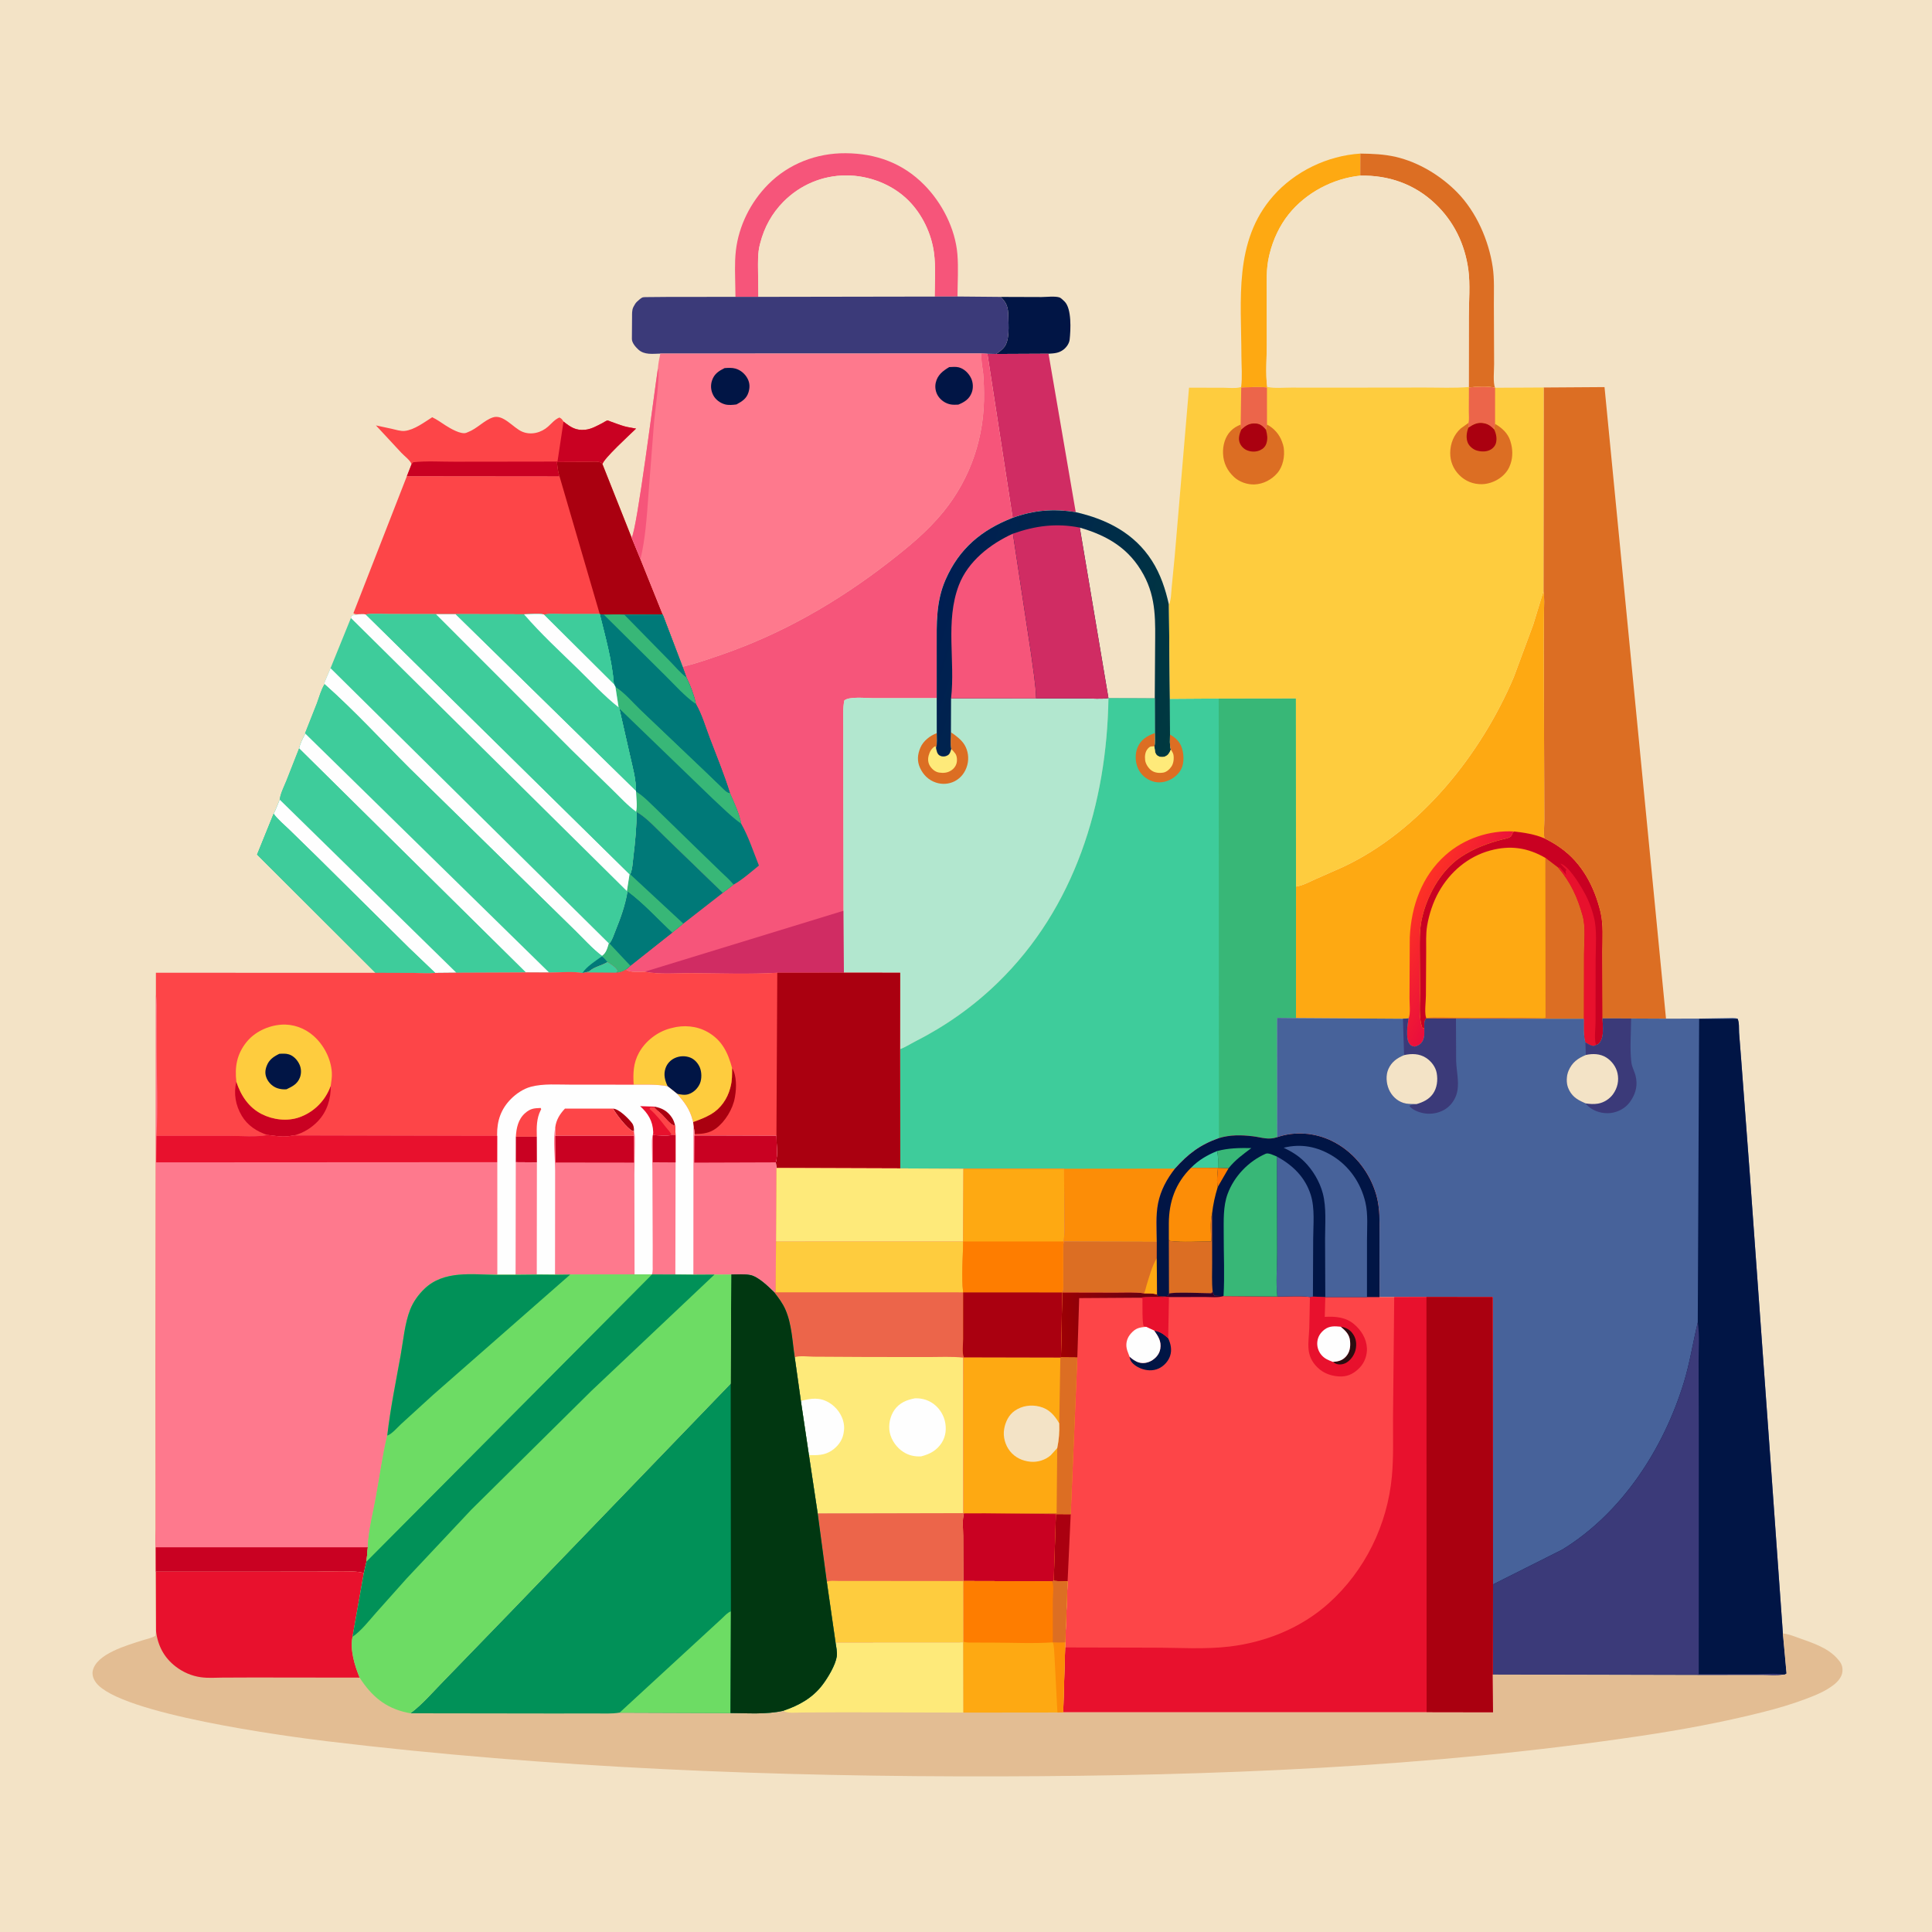 <svg version="1.1" xmlns="http://www.w3.org/2000/svg" style="display: block;" viewBox="0 0 2048 2048" width="1024" height="1024">
<defs>
	<linearGradient id="Gradient1" gradientUnits="userSpaceOnUse" x1="1494.59" y1="968.203" x2="1556.82" y2="998.849">
		<stop class="stop0" offset="0" stop-opacity="1" stop-color="rgb(253,49,37)"/>
		<stop class="stop1" offset="1" stop-opacity="1" stop-color="rgb(234,14,60)"/>
	</linearGradient>
	<linearGradient id="Gradient2" gradientUnits="userSpaceOnUse" x1="1258.2" y1="733.452" x2="992.664" y2="646.306">
		<stop class="stop0" offset="0" stop-opacity="1" stop-color="rgb(0,57,64)"/>
		<stop class="stop1" offset="1" stop-opacity="1" stop-color="rgb(0,30,82)"/>
	</linearGradient>
	<linearGradient id="Gradient3" gradientUnits="userSpaceOnUse" x1="1121.71" y1="1405.61" x2="1214.72" y2="1392.89">
		<stop class="stop0" offset="0" stop-opacity="1" stop-color="rgb(159,0,4)"/>
		<stop class="stop1" offset="1" stop-opacity="1" stop-color="rgb(104,0,17)"/>
	</linearGradient>
</defs>
<path transform="translate(0,0)" fill="rgb(243,227,198)" d="M -0 -0 L 2048 0 L 2048 2048 L -0 2048 L -0 -0 z"/>
<path transform="translate(0,0)" fill="rgb(1,21,69)" d="M 1060.72 314.737 L 1103.95 314.881 C 1109.11 314.861 1118.41 313.692 1123.2 315.316 C 1124.57 315.779 1127.44 318.584 1128.5 319.634 C 1136.18 327.232 1134.99 350.006 1133.87 360 C 1133.41 364.078 1130.52 368.177 1127.31 370.624 C 1122.34 374.417 1117.48 374.576 1111.48 374.961 L 1055.92 375.223 C 1058.78 373.365 1061.53 371.315 1063.84 368.785 C 1070.71 361.27 1068.99 344.689 1068.83 334.925 C 1068.68 325.895 1067.27 321.039 1060.72 314.737 z"/>
<path transform="translate(0,0)" fill="rgb(254,169,18)" d="M 1315.68 410.135 C 1317.03 399.532 1315.96 387.63 1315.94 376.906 C 1315.85 318.008 1307.62 255.63 1349.54 207.889 C 1372.66 181.562 1407.11 165.051 1442.01 162.807 L 1441.96 186.203 C 1413 189.16 1384.42 204.267 1366.13 227.058 C 1356.44 239.137 1349.54 254.006 1345.87 269 L 1345.4 270.904 C 1342.02 284.735 1342.75 299.175 1342.76 313.308 L 1342.84 364.899 C 1342.87 379.44 1341.38 395.817 1343.28 410.163 L 1343.04 410.758 C 1334.25 409.748 1324.62 410.64 1315.74 410.749 L 1315.68 410.135 z"/>
<path transform="translate(0,0)" fill="rgb(220,110,35)" d="M 1442.01 162.807 C 1454.73 162.963 1467.03 163.427 1479.5 166.296 C 1503.85 171.9 1527.4 186.27 1544.75 203.987 C 1564.93 224.581 1578.1 254.649 1582.32 283.006 C 1584.24 295.884 1583.51 309.744 1583.56 322.752 L 1583.82 385.914 C 1583.88 392.145 1582.43 405.818 1584.86 411.041 C 1577.28 409.206 1564.94 409.801 1557.11 410.769 L 1556.91 410.278 L 1557.03 335.206 C 1557.05 319.3 1558.64 301.346 1556.47 285.64 C 1552.75 258.65 1541.15 234.661 1521.25 215.824 C 1499.34 195.094 1471.85 185.535 1441.96 186.203 L 1442.01 162.807 z"/>
<path transform="translate(0,0)" fill="rgb(246,85,122)" d="M 779.617 314.671 L 779.468 305.415 C 779.319 292.367 778.555 278.811 780.034 265.844 C 783.043 239.464 795.624 214.337 814.194 195.566 C 835.97 173.554 865.528 162.213 896.36 162.423 C 928.55 162.643 956.772 172.78 979.654 195.897 C 998.584 215.021 1012.65 242.364 1014.88 269.5 C 1016.08 284.107 1015.06 299.621 1014.97 314.319 L 990.788 314.383 C 990.871 299.222 992.057 282.913 990.055 267.911 C 987.35 247.641 977.646 227.338 963.224 212.779 C 946.015 195.407 921.013 185.87 896.723 185.958 C 871.584 186.049 848.021 196.092 830.372 213.977 C 818.296 226.215 810.21 240.905 805.943 257.5 L 805.468 259.273 C 803.139 268.394 803.527 278.083 803.577 287.429 L 803.898 314.691 L 779.617 314.671 z"/>
<path transform="translate(0,0)" fill="rgb(208,44,99)" d="M 1055.92 375.223 L 1111.48 374.961 L 1140.33 542.93 C 1116.7 539.054 1095.85 540.783 1073.47 548.923 L 1046.69 374.984 L 1055.92 375.223 z"/>
<path transform="translate(0,0)" fill="rgb(253,69,72)" d="M 436.249 492.09 C 435.201 488.19 428.395 483.166 425.5 480.035 L 398.51 450.953 L 415.034 454.5 C 419.217 455.45 424.792 457.256 429 456.795 C 439.249 455.672 449.687 447.637 458.174 442.294 C 463.22 444.704 467.7 447.978 472.388 450.997 C 477.015 453.978 488.456 460.773 494.138 458.849 L 496 458.094 C 505.709 454.417 513.154 445.608 522.374 442.5 C 533.589 438.719 544.033 453.667 553.632 457.633 C 563.046 461.522 573.737 458.733 581.109 452.084 C 584.925 448.643 588.177 444.564 593 442.576 C 595.482 443.83 595.801 444.524 597.354 446.884 C 604.888 452.766 610.269 456.606 620.436 455.553 C 626.928 454.88 633.023 451.307 638.731 448.388 C 639.823 447.83 642.829 445.801 643.94 445.688 C 644.456 445.636 646.856 446.692 647.391 446.876 C 652.204 448.532 657.106 450.567 662 451.915 C 665.958 453.006 670.232 453.533 674.269 454.337 C 667.944 460.48 639.408 486.555 638.65 492.075 L 637.432 490.489 C 633.288 488.772 627.8 489.523 623.315 489.523 L 590.325 489.815 C 591.03 494.863 591.412 500.302 593.16 505.105 L 431.229 504.944 L 436.249 492.09 z"/>
<path transform="translate(0,0)" fill="rgb(201,1,34)" d="M 597.354 446.884 C 604.888 452.766 610.269 456.606 620.436 455.553 C 626.928 454.88 633.023 451.307 638.731 448.388 C 639.823 447.83 642.829 445.801 643.94 445.688 C 644.456 445.636 646.856 446.692 647.391 446.876 C 652.204 448.532 657.106 450.567 662 451.915 C 665.958 453.006 670.232 453.533 674.269 454.337 C 667.944 460.48 639.408 486.555 638.65 492.075 L 637.432 490.489 C 633.288 488.772 627.8 489.523 623.315 489.523 L 590.325 489.815 C 591.03 494.863 591.412 500.302 593.16 505.105 L 431.229 504.944 L 436.249 492.09 L 438 490.018 C 452.219 488.408 467.832 489.502 482.209 489.43 L 574.24 489.32 L 590.972 489.249 L 597.354 446.884 z"/>
<path transform="translate(0,0)" fill="rgb(243,227,198)" d="M 803.898 314.691 L 803.577 287.429 C 803.527 278.083 803.139 268.394 805.468 259.273 L 805.943 257.5 C 810.21 240.905 818.296 226.215 830.372 213.977 C 848.021 196.092 871.584 186.049 896.723 185.958 C 921.013 185.87 946.015 195.407 963.224 212.779 C 977.646 227.338 987.35 247.641 990.055 267.911 C 992.057 282.913 990.871 299.222 990.788 314.383 L 803.898 314.691 z"/>
<path transform="translate(0,0)" fill="rgb(59,58,121)" d="M 990.788 314.383 L 1014.97 314.319 L 1060.72 314.737 C 1067.27 321.039 1068.68 325.895 1068.83 334.925 C 1068.99 344.689 1070.71 361.27 1063.84 368.785 C 1061.53 371.315 1058.78 373.365 1055.92 375.223 L 1046.69 374.984 L 1040.22 374.684 L 699.973 374.826 C 691.875 374.977 683.005 376.442 676.598 370.482 C 673.718 367.801 669.849 363.448 669.826 359.302 L 669.998 336.453 C 670.042 332.813 669.729 328.861 671.379 325.522 L 671.94 324.5 C 672.818 322.864 673.671 321.309 675.027 320 C 676.273 318.796 679.477 315.884 680.979 315.322 C 682.298 314.829 685.512 315.003 687.002 314.932 L 706.222 314.762 L 779.617 314.671 L 803.898 314.691 L 990.788 314.383 z"/>
<path transform="translate(0,0)" fill="rgb(253,69,72)" d="M 590.325 489.815 L 623.315 489.523 C 627.8 489.523 633.288 488.772 637.432 490.489 L 638.65 492.075 L 669.565 569.965 L 678.91 592.782 L 702.443 651.308 L 661.809 651.633 C 654.816 650.885 647.198 651.522 640.136 651.582 L 635.79 651.076 L 597.718 651.111 C 590.85 651.121 583.519 650.59 576.706 651.399 C 570.515 650.066 561.953 651.161 555.495 651.197 L 483.056 651.092 L 462.132 651.074 L 413.315 651.003 C 405.002 651.007 395.856 650.281 387.665 651.32 C 385.326 650.886 382.157 651.212 379.734 651.195 C 377.431 651.06 376.553 651.369 374.625 650 L 431.229 504.944 L 593.16 505.105 C 591.412 500.302 591.03 494.863 590.325 489.815 z"/>
<path transform="translate(0,0)" fill="rgb(170,0,16)" d="M 590.325 489.815 L 623.315 489.523 C 627.8 489.523 633.288 488.772 637.432 490.489 L 638.65 492.075 L 669.565 569.965 L 678.91 592.782 L 702.443 651.308 L 661.809 651.633 C 654.816 650.885 647.198 651.522 640.136 651.582 L 635.79 651.076 L 593.16 505.105 C 591.412 500.302 591.03 494.863 590.325 489.815 z"/>
<path transform="translate(0,0)" fill="rgb(243,227,198)" d="M 1441.96 186.203 C 1471.85 185.535 1499.34 195.094 1521.25 215.824 C 1541.15 234.661 1552.75 258.65 1556.47 285.64 C 1558.64 301.346 1557.05 319.3 1557.03 335.206 L 1556.91 410.278 C 1541.43 411.571 1525.38 410.784 1509.84 410.814 L 1422.69 410.915 L 1368.71 410.879 C 1360.63 410.861 1351.07 411.888 1343.28 410.163 C 1341.38 395.817 1342.87 379.44 1342.84 364.899 L 1342.76 313.308 C 1342.75 299.175 1342.02 284.735 1345.4 270.904 L 1345.87 269 C 1349.54 254.006 1356.44 239.137 1366.13 227.058 C 1384.42 204.267 1413 189.16 1441.96 186.203 z"/>
<path transform="translate(0,0)" fill="rgb(220,110,35)" d="M 1636.33 410.772 L 1700.86 410.34 L 1766.03 1079.82 L 1729.06 1079.65 L 1698.77 1079.57 L 1698.52 1008.52 C 1698.6 995.225 1699.68 979.792 1696.56 966.816 C 1690.13 940.104 1676.99 914.861 1653.97 898.659 L 1652.41 897.584 C 1647.45 894.117 1642.46 891.385 1637.06 888.666 C 1636.22 882.644 1637.01 875.464 1637.02 869.279 L 1636.92 829.341 L 1636.43 682.222 L 1636.68 649.252 C 1636.77 641.752 1637.34 633.995 1636.14 626.578 L 1636.33 410.772 z"/>
<path transform="translate(0,0)" fill="rgb(254,169,18)" d="M 1373.81 939.823 C 1381 938.736 1388.24 934.717 1394.85 931.763 L 1424 918.893 C 1505.58 880.441 1569.94 799.747 1604.67 717.808 L 1625.31 662.101 L 1636.14 626.578 C 1637.34 633.995 1636.77 641.752 1636.68 649.252 L 1636.43 682.222 L 1636.92 829.341 L 1637.02 869.279 C 1637.01 875.464 1636.22 882.644 1637.06 888.666 C 1642.46 891.385 1647.45 894.117 1652.41 897.584 L 1653.97 898.659 C 1676.99 914.861 1690.13 940.104 1696.56 966.816 C 1699.68 979.792 1698.6 995.225 1698.52 1008.52 L 1698.77 1079.57 C 1698.93 1087.59 1700.9 1099.52 1695.26 1105.84 C 1694.27 1106.95 1693.29 1107.4 1691.91 1107.84 L 1689.48 1108.82 C 1685.87 1108.46 1683.61 1106.87 1680.59 1104.95 C 1678.41 1097.05 1679.07 1088.11 1679.02 1079.95 L 1543.37 1079.77 L 1511.75 1079.63 C 1509.36 1082.52 1510 1086.3 1509.85 1089.99 C 1509.97 1094.19 1510.23 1099.29 1508.29 1103.14 C 1506.49 1106.74 1503.52 1108.46 1499.8 1109.5 C 1496.59 1108.98 1495.32 1108.56 1493.5 1105.69 C 1490.15 1100.4 1491.84 1085.67 1493.1 1079.53 L 1487.17 1079.91 L 1373.77 1079.17 L 1373.81 939.823 z"/>
<path transform="translate(0,0)" fill="url(#Gradient1)" d="M 1493.1 1079.53 C 1495.43 1075.04 1494.12 1063.84 1494.13 1058.51 L 1494.42 993.508 C 1496.03 960.498 1506.99 929.023 1532.21 906.5 C 1551.78 889.028 1578.7 879.917 1604.83 881.401 C 1603.36 883.016 1602.82 884.04 1602.23 886.141 C 1599.73 888.578 1596.02 888.956 1592.74 889.803 C 1576.76 893.928 1562.04 899.475 1548.27 908.698 C 1526.65 923.176 1511.43 951.537 1506.71 976.633 C 1504.75 987.068 1505.02 997.631 1505.03 1008.2 L 1505.37 1050.56 C 1505.52 1061.73 1503.65 1079.26 1507.78 1089.5 L 1509.85 1089.99 C 1509.97 1094.19 1510.23 1099.29 1508.29 1103.14 C 1506.49 1106.74 1503.52 1108.46 1499.8 1109.5 C 1496.59 1108.98 1495.32 1108.56 1493.5 1105.69 C 1490.15 1100.4 1491.84 1085.67 1493.1 1079.53 z"/>
<path transform="translate(0,0)" fill="rgb(254,169,18)" d="M 1604.83 881.401 C 1615.57 882.568 1627.08 884.346 1637.06 888.666 C 1642.46 891.385 1647.45 894.117 1652.41 897.584 L 1653.97 898.659 C 1676.99 914.861 1690.13 940.104 1696.56 966.816 C 1699.68 979.792 1698.6 995.225 1698.52 1008.52 L 1698.77 1079.57 C 1698.93 1087.59 1700.9 1099.52 1695.26 1105.84 C 1694.27 1106.95 1693.29 1107.4 1691.91 1107.84 L 1689.48 1108.82 C 1685.87 1108.46 1683.61 1106.87 1680.59 1104.95 C 1678.41 1097.05 1679.07 1088.11 1679.02 1079.95 L 1543.37 1079.77 L 1511.75 1079.63 C 1509.36 1082.52 1510 1086.3 1509.85 1089.99 L 1507.78 1089.5 C 1503.65 1079.26 1505.52 1061.73 1505.37 1050.56 L 1505.03 1008.2 C 1505.02 997.631 1504.75 987.068 1506.71 976.633 C 1511.43 951.537 1526.65 923.176 1548.27 908.698 C 1562.04 899.475 1576.76 893.928 1592.74 889.803 C 1596.02 888.956 1599.73 888.578 1602.23 886.141 C 1602.82 884.04 1603.36 883.016 1604.83 881.401 z"/>
<path transform="translate(0,0)" fill="rgb(220,110,35)" d="M 1638.14 909.359 L 1651.82 919.83 C 1665.2 935.711 1672.06 950.915 1677.63 970.658 C 1681.03 982.712 1679.15 998.881 1679.13 1011.5 L 1679.02 1079.95 L 1543.37 1079.77 L 1511.75 1079.63 L 1511.88 1078.97 C 1523.18 1077.99 1535.23 1078.84 1546.6 1078.84 L 1613.5 1078.94 L 1631.1 1079.24 C 1633.37 1079.3 1636.29 1079.78 1638.34 1078.83 L 1638.14 909.359 z"/>
<path transform="translate(0,0)" fill="rgb(201,1,34)" d="M 1604.83 881.401 C 1615.57 882.568 1627.08 884.346 1637.06 888.666 C 1642.46 891.385 1647.45 894.117 1652.41 897.584 L 1653.97 898.659 C 1676.99 914.861 1690.13 940.104 1696.56 966.816 C 1699.68 979.792 1698.6 995.225 1698.52 1008.52 L 1698.77 1079.57 C 1698.93 1087.59 1700.9 1099.52 1695.26 1105.84 C 1694.27 1106.95 1693.29 1107.4 1691.91 1107.84 L 1689.48 1108.82 C 1685.87 1108.46 1683.61 1106.87 1680.59 1104.95 C 1678.41 1097.05 1679.07 1088.11 1679.02 1079.95 L 1679.13 1011.5 C 1679.15 998.881 1681.03 982.712 1677.63 970.658 C 1672.06 950.915 1665.2 935.711 1651.82 919.83 L 1638.14 909.359 C 1619.23 898.463 1600.89 895.836 1579.82 901.532 C 1556.17 907.924 1537.03 924.289 1525.15 945.5 C 1519.04 956.406 1514.91 969.035 1512.82 981.33 C 1511.32 990.161 1511.88 999.652 1511.81 1008.59 L 1511.52 1055.35 C 1511.48 1061.57 1510.05 1071.9 1511.41 1077.74 L 1511.88 1078.97 L 1511.75 1079.63 C 1509.36 1082.52 1510 1086.3 1509.85 1089.99 L 1507.78 1089.5 C 1503.65 1079.26 1505.52 1061.73 1505.37 1050.56 L 1505.03 1008.2 C 1505.02 997.631 1504.75 987.068 1506.71 976.633 C 1511.43 951.537 1526.65 923.176 1548.27 908.698 C 1562.04 899.475 1576.76 893.928 1592.74 889.803 C 1596.02 888.956 1599.73 888.578 1602.23 886.141 C 1602.82 884.04 1603.36 883.016 1604.83 881.401 z"/>
<path transform="translate(0,0)" fill="rgb(232,17,45)" d="M 1651.82 919.83 L 1653.5 919.396 L 1660.41 927.471 L 1660.14 926.609 C 1659.67 925.046 1659.83 925.531 1659.51 923.5 L 1660.5 922 C 1658.16 919.902 1656.11 917.802 1654.09 915.393 C 1662.25 917.523 1673.05 935.097 1677.24 942.191 C 1682.47 951.076 1686.37 960.019 1689.01 970 L 1689.52 971.881 C 1693.19 985.797 1691.46 1003.22 1691.44 1017.65 L 1691.35 1083.75 C 1691.31 1090.26 1689.72 1101.9 1691.91 1107.84 L 1689.48 1108.82 C 1685.87 1108.46 1683.61 1106.87 1680.59 1104.95 C 1678.41 1097.05 1679.07 1088.11 1679.02 1079.95 L 1679.13 1011.5 C 1679.15 998.881 1681.03 982.712 1677.63 970.658 C 1672.06 950.915 1665.2 935.711 1651.82 919.83 z"/>
<path transform="translate(0,0)" fill="rgb(254,121,141)" d="M 699.973 374.826 L 1040.22 374.684 C 1040.29 379.831 1040.38 384.436 1041.3 389.5 C 1042.82 397.802 1042.93 407.549 1043.09 415.999 C 1043.93 462.326 1029.23 506.671 999.951 542.643 C 982.909 563.582 962.259 580.432 941 596.87 C 887.59 638.166 828.943 671.895 765 693.941 C 751.489 698.6 737.475 703.479 723.578 706.834 L 702.443 651.308 L 678.91 592.782 L 669.565 569.965 C 675.33 561.206 693.727 414.272 697.379 390.858 C 697.77 385.337 698.774 380.213 699.973 374.826 z"/>
<path transform="translate(0,0)" fill="rgb(1,21,69)" d="M 1006.27 389.118 C 1009.53 389.019 1013.26 388.572 1016.43 389.417 C 1022.07 390.915 1026.82 395.612 1029.32 400.744 C 1031.57 405.372 1031.89 411.317 1030.09 416.149 C 1027.5 423.115 1022.31 426.257 1015.85 428.929 C 1013.22 429.039 1010.59 429.191 1007.98 428.758 C 1002.52 427.852 997.454 424.446 994.448 419.846 C 991.781 415.764 990.847 410.515 991.908 405.765 C 993.74 397.57 999.432 393.143 1006.27 389.118 z"/>
<path transform="translate(0,0)" fill="rgb(1,21,69)" d="M 768.078 390.197 C 772.007 389.958 775.924 389.637 779.759 390.753 C 785.148 392.322 789.783 396.316 792.394 401.246 C 794.944 406.062 795.008 410.897 793.389 416.036 C 791.296 422.679 786.495 425.55 780.699 428.72 C 776.853 429.243 772.408 429.674 768.621 428.677 C 763.509 427.331 758.56 423.7 756.097 418.986 C 753.44 413.902 752.989 408.37 754.9 402.953 C 757.257 396.271 761.989 393.203 768.078 390.197 z"/>
<path transform="translate(0,0)" fill="rgb(246,85,122)" d="M 697.379 390.858 C 700.166 395.474 694.097 438.544 693.342 447.32 L 687.315 525 C 685.716 547.07 684.141 571.24 678.91 592.782 L 669.565 569.965 C 675.33 561.206 693.727 414.272 697.379 390.858 z"/>
<path transform="translate(0,0)" fill="rgb(246,85,122)" d="M 1040.22 374.684 L 1046.69 374.984 L 1073.47 548.923 C 1040.45 561.798 1016.88 581.438 1002.4 614.395 C 992.041 637.979 992.953 661.196 992.945 686.333 L 992.966 740.055 L 924.906 740.054 C 917.872 740.062 900.22 738.102 895.026 742.5 C 893.294 751.045 893.931 760.166 893.924 768.869 L 893.933 811.522 L 894.225 965.415 L 894.573 1031.1 L 823.953 1031.17 C 794.192 1032.87 763.876 1031.77 734.071 1031.55 C 718.05 1031.43 699.097 1033.22 683.536 1030.02 C 677.72 1029.99 668.256 1031.31 663.496 1027.75 C 659.758 1029.98 657.467 1030.9 653.048 1031.06 L 654.712 1029 C 652.529 1024.86 647.767 1022.31 643.95 1019.81 C 642.101 1017.55 640.479 1015.46 638.027 1013.79 L 638.089 1013.31 C 642.69 1010.1 643.844 1005.14 645.383 999.974 L 646.082 1000.17 C 649.015 996.902 650.676 991.228 652.342 987.104 C 658.04 973.002 662.659 960.259 665.284 945.203 L 664.565 944.61 L 667.37 926.746 L 668.088 926.881 C 670.508 921.047 670.629 914.373 671.399 908.148 C 673.348 892.4 674.809 876.595 674.866 860.718 L 674.283 860.44 C 675.858 854.628 674.4 845.23 674.232 839.038 L 674.065 838.204 C 674.315 825.902 670.46 812.873 667.83 800.875 L 656.518 751.071 L 655.735 749.813 L 652.38 728.09 L 650.705 725 C 648.832 700.295 641.709 675.091 635.79 651.076 L 640.136 651.582 C 647.198 651.522 654.816 650.885 661.809 651.633 L 702.443 651.308 L 723.578 706.834 C 737.475 703.479 751.489 698.6 765 693.941 C 828.943 671.895 887.59 638.166 941 596.87 C 962.259 580.432 982.909 563.582 999.951 542.643 C 1029.23 506.671 1043.93 462.326 1043.09 415.999 C 1042.93 407.549 1042.82 397.802 1041.3 389.5 C 1040.38 384.436 1040.29 379.831 1040.22 374.684 z"/>
<path transform="translate(0,0)" fill="rgb(208,44,99)" d="M 894.225 965.415 L 894.573 1031.1 L 823.953 1031.17 C 794.192 1032.87 763.876 1031.77 734.071 1031.55 C 718.05 1031.43 699.097 1033.22 683.536 1030.02 L 894.225 965.415 z"/>
<path transform="translate(0,0)" fill="rgb(0,121,120)" d="M 674.866 860.718 C 685.577 866.709 696.181 878.764 705.103 887.281 L 766.256 946.427 L 724.364 979.069 L 712.498 988.672 L 668.234 1023.74 L 663.496 1027.75 C 659.758 1029.98 657.467 1030.9 653.048 1031.06 L 654.712 1029 C 652.529 1024.86 647.767 1022.31 643.95 1019.81 C 642.101 1017.55 640.479 1015.46 638.027 1013.79 L 638.089 1013.31 C 642.69 1010.1 643.844 1005.14 645.383 999.974 L 646.082 1000.17 C 649.015 996.902 650.676 991.228 652.342 987.104 C 658.04 973.002 662.659 960.259 665.284 945.203 L 664.565 944.61 L 667.37 926.746 L 668.088 926.881 C 670.508 921.047 670.629 914.373 671.399 908.148 C 673.348 892.4 674.809 876.595 674.866 860.718 z"/>
<path transform="translate(0,0)" fill="rgb(56,183,119)" d="M 667.37 926.746 L 668.088 926.881 L 724.364 979.069 L 712.498 988.672 C 697.234 974.442 682.002 957.579 665.284 945.203 L 664.565 944.61 L 667.37 926.746 z"/>
<path transform="translate(0,0)" fill="rgb(0,121,120)" d="M 646.082 1000.17 C 649.015 996.902 650.676 991.228 652.342 987.104 C 658.04 973.002 662.659 960.259 665.284 945.203 C 682.002 957.579 697.234 974.442 712.498 988.672 L 668.234 1023.74 L 663.496 1027.75 C 659.758 1029.98 657.467 1030.9 653.048 1031.06 L 654.712 1029 C 652.529 1024.86 647.767 1022.31 643.95 1019.81 C 642.101 1017.55 640.479 1015.46 638.027 1013.79 L 638.089 1013.31 C 642.69 1010.1 643.844 1005.14 645.383 999.974 L 646.082 1000.17 z"/>
<path transform="translate(0,0)" fill="rgb(56,183,119)" d="M 645.383 999.974 L 646.082 1000.17 L 668.234 1023.74 L 663.496 1027.75 C 659.758 1029.98 657.467 1030.9 653.048 1031.06 L 654.712 1029 C 652.529 1024.86 647.767 1022.31 643.95 1019.81 C 642.101 1017.55 640.479 1015.46 638.027 1013.79 L 638.089 1013.31 C 642.69 1010.1 643.844 1005.14 645.383 999.974 z"/>
<path transform="translate(0,0)" fill="rgb(0,121,120)" d="M 702.443 651.308 L 723.578 706.834 L 727.661 718.14 C 731.865 726.818 735.51 736.057 737.516 745.503 L 737.687 746.276 C 744.042 757.231 747.739 770.318 752.244 782.151 C 759.639 801.576 767.599 820.881 773.784 840.735 C 778.225 850.832 783.687 862.302 785.699 873.175 C 793.348 886.539 798.722 903.104 804.481 917.501 C 796.2 924.251 786.895 932.539 777.604 937.752 L 766.256 946.427 L 705.103 887.281 C 696.181 878.764 685.577 866.709 674.866 860.718 L 674.283 860.44 C 675.858 854.628 674.4 845.23 674.232 839.038 L 674.065 838.204 C 674.315 825.902 670.46 812.873 667.83 800.875 L 656.518 751.071 L 655.735 749.813 L 652.38 728.09 L 650.705 725 C 648.832 700.295 641.709 675.091 635.79 651.076 L 640.136 651.582 C 647.198 651.522 654.816 650.885 661.809 651.633 L 702.443 651.308 z"/>
<path transform="translate(0,0)" fill="rgb(56,183,119)" d="M 674.232 839.038 C 682.384 844.002 689.667 851.895 696.628 858.483 L 739.271 900.034 L 764 923.999 C 768.485 928.366 773.798 932.824 777.604 937.752 L 766.256 946.427 L 705.103 887.281 C 696.181 878.764 685.577 866.709 674.866 860.718 L 674.283 860.44 C 675.858 854.628 674.4 845.23 674.232 839.038 z"/>
<path transform="translate(0,0)" fill="rgb(56,183,119)" d="M 652.38 728.09 C 661.866 733.828 670.552 744.286 678.594 752.003 L 747.228 817.362 L 765.065 834.5 C 767.634 836.965 770.14 840.115 773.784 840.735 C 778.225 850.832 783.687 862.302 785.699 873.175 C 774.803 865.452 765.094 855.395 755.241 846.389 L 656.518 751.071 L 655.735 749.813 L 652.38 728.09 z"/>
<path transform="translate(0,0)" fill="rgb(0,121,120)" d="M 702.443 651.308 L 723.578 706.834 L 727.661 718.14 C 731.865 726.818 735.51 736.057 737.516 745.503 L 737.687 746.276 C 744.042 757.231 747.739 770.318 752.244 782.151 C 759.639 801.576 767.599 820.881 773.784 840.735 C 770.14 840.115 767.634 836.965 765.065 834.5 L 747.228 817.362 L 678.594 752.003 C 670.552 744.286 661.866 733.828 652.38 728.09 L 650.705 725 C 648.832 700.295 641.709 675.091 635.79 651.076 L 640.136 651.582 C 647.198 651.522 654.816 650.885 661.809 651.633 L 702.443 651.308 z"/>
<path transform="translate(0,0)" fill="rgb(56,183,119)" d="M 702.443 651.308 L 723.578 706.834 L 727.661 718.14 C 731.865 726.818 735.51 736.057 737.516 745.503 L 737.687 746.276 C 725.695 738.073 715.095 725.771 704.7 715.613 L 640.136 651.582 C 647.198 651.522 654.816 650.885 661.809 651.633 L 702.443 651.308 z"/>
<path transform="translate(0,0)" fill="rgb(0,121,120)" d="M 702.443 651.308 L 723.578 706.834 L 727.661 718.14 C 721.257 713.455 715.378 706.142 709.71 700.49 L 661.809 651.633 L 702.443 651.308 z"/>
<path transform="translate(0,0)" fill="rgb(178,231,207)" d="M 1073.47 548.923 C 1095.85 540.783 1116.7 539.054 1140.33 542.93 C 1173.14 550.358 1202.46 565.267 1221.05 594.363 C 1230.22 608.697 1235.47 624.591 1239.1 641.09 L 1240.13 740.813 L 1240.27 778.652 C 1240.32 783.585 1239.61 789.948 1241.18 794.608 C 1239.87 797.906 1238.12 801.007 1234.48 802.148 C 1231.93 802.947 1229.08 802.544 1226.89 801.058 C 1223.95 799.066 1224.08 794.328 1223.74 791.134 C 1224.65 786.985 1224.08 781.424 1224.16 777.101 L 1224.1 740.306 L 1175 740.033 C 1173.3 851.867 1139.38 962.306 1057.64 1041.73 C 1031.38 1067.24 1002.38 1087.6 969.785 1104.19 C 964.733 1106.76 959.4 1110.3 954.121 1112.14 L 954.222 1031.14 L 894.573 1031.1 L 894.225 965.415 L 893.933 811.522 L 893.924 768.869 C 893.931 760.166 893.294 751.045 895.026 742.5 C 900.22 738.102 917.872 740.062 924.906 740.054 L 992.966 740.055 L 992.945 686.333 C 992.953 661.196 992.041 637.979 1002.4 614.395 C 1016.88 581.438 1040.45 561.798 1073.47 548.923 z"/>
<path transform="translate(0,0)" fill="rgb(220,110,35)" d="M 1008.04 776.256 C 1013.17 779.591 1019.36 784.374 1022.5 789.631 C 1026.25 795.913 1027.26 803.718 1025.42 810.8 C 1023.5 818.19 1018.99 824.525 1012.08 828.097 C 1005.96 831.255 998.767 831.742 992.246 829.604 C 984.376 827.024 978.665 821.415 975.273 813.974 C 971.951 806.685 972.577 799.709 975.691 792.477 C 978.784 785.294 985.873 779.886 993.007 777.169 C 992.938 781.165 993.708 789.276 992.232 792.742 C 992.852 795.593 993.288 799.124 996.008 800.798 C 998.101 802.085 1000.8 802.196 1003.08 801.335 C 1005.7 800.351 1006.64 799.138 1007.52 796.543 L 1008.34 793.9 C 1007.05 789.277 1008.08 781.254 1008.04 776.256 z"/>
<path transform="translate(0,0)" fill="rgb(254,234,122)" d="M 1008.34 793.9 C 1009.89 795.435 1011.44 797.052 1012.69 798.852 C 1014.62 801.637 1014.81 806.273 1013.88 809.5 C 1013.05 812.352 1010.91 815.071 1008.41 816.632 L 1007.5 817.166 C 1003.83 819.365 999.695 819.57 995.5 818.946 C 991.502 818.352 988.1 815.469 985.945 812.176 C 983.716 808.769 983.382 804.82 984.41 800.925 C 985.507 796.765 987.626 792.974 991.5 790.899 L 992.232 792.742 C 992.852 795.593 993.288 799.124 996.008 800.798 C 998.101 802.085 1000.8 802.196 1003.08 801.335 C 1005.7 800.351 1006.64 799.138 1007.52 796.543 L 1008.34 793.9 z"/>
<path transform="translate(0,0)" fill="url(#Gradient2)" d="M 1073.47 548.923 C 1095.85 540.783 1116.7 539.054 1140.33 542.93 C 1173.14 550.358 1202.46 565.267 1221.05 594.363 C 1230.22 608.697 1235.47 624.591 1239.1 641.09 L 1240.13 740.813 L 1240.27 778.652 C 1240.32 783.585 1239.61 789.948 1241.18 794.608 C 1239.87 797.906 1238.12 801.007 1234.48 802.148 C 1231.93 802.947 1229.08 802.544 1226.89 801.058 C 1223.95 799.066 1224.08 794.328 1223.74 791.134 C 1224.65 786.985 1224.08 781.424 1224.16 777.101 L 1224.1 740.306 L 1175 740.033 C 1167.18 741.271 1157.83 740.36 1149.84 740.367 L 1098.37 740.386 L 1008.16 740.311 L 1008.04 776.256 C 1008.08 781.254 1007.05 789.277 1008.34 793.9 L 1007.52 796.543 C 1006.64 799.138 1005.7 800.351 1003.08 801.335 C 1000.8 802.196 998.101 802.085 996.008 800.798 C 993.288 799.124 992.852 795.593 992.232 792.742 C 993.708 789.276 992.938 781.165 993.007 777.169 L 992.966 740.055 L 992.945 686.333 C 992.953 661.196 992.041 637.979 1002.4 614.395 C 1016.88 581.438 1040.45 561.798 1073.47 548.923 z"/>
<path transform="translate(0,0)" fill="rgb(243,227,198)" d="M 1144.61 559.285 C 1174.16 567.903 1197.08 581.374 1212.25 609.246 C 1226.06 634.634 1224.6 659.118 1224.45 687.077 L 1224.1 740.306 L 1175 740.033 L 1144.61 559.285 z"/>
<path transform="translate(0,0)" fill="rgb(246,85,122)" d="M 1008.16 740.311 C 1012.75 700.754 1001.83 658.647 1016.37 620.472 C 1026.07 594.986 1049.71 576.624 1073.73 565.695 L 1093.08 693.629 C 1095.09 709.011 1097.85 724.869 1098.37 740.386 L 1008.16 740.311 z"/>
<path transform="translate(0,0)" fill="rgb(208,44,99)" d="M 1073.73 565.695 C 1097.33 557.338 1119.82 554.329 1144.61 559.285 L 1175 740.033 C 1167.18 741.271 1157.83 740.36 1149.84 740.367 L 1098.37 740.386 C 1097.85 724.869 1095.09 709.011 1093.08 693.629 L 1073.73 565.695 z"/>
<path transform="translate(0,0)" fill="rgb(62,204,155)" d="M 387.665 651.32 C 395.856 650.281 405.002 651.007 413.315 651.003 L 462.132 651.074 L 483.056 651.092 L 555.495 651.197 C 561.953 651.161 570.515 650.066 576.706 651.399 C 583.519 650.59 590.85 651.121 597.718 651.111 L 635.79 651.076 C 641.709 675.091 648.832 700.295 650.705 725 L 652.38 728.09 L 655.735 749.813 L 656.518 751.071 L 667.83 800.875 C 670.46 812.873 674.315 825.902 674.065 838.204 L 674.232 839.038 C 674.4 845.23 675.858 854.628 674.283 860.44 L 674.866 860.718 C 674.809 876.595 673.348 892.4 671.399 908.148 C 670.629 914.373 670.508 921.047 668.088 926.881 L 667.37 926.746 L 664.565 944.61 L 665.284 945.203 C 662.659 960.259 658.04 973.002 652.342 987.104 C 650.676 991.228 649.015 996.902 646.082 1000.17 L 645.383 999.974 C 643.844 1005.14 642.69 1010.1 638.089 1013.31 L 638.027 1013.79 C 640.479 1015.46 642.101 1017.55 643.95 1019.81 C 638.307 1023.36 630.463 1024.76 625.607 1028.84 C 623.937 1030.24 622.496 1030.36 620.391 1030.82 L 617.452 1031.37 C 606.788 1029.44 593.054 1030.95 582.068 1030.91 L 557.297 1030.78 L 483.733 1031.1 L 461.355 1031.32 C 453.978 1032.04 446.089 1031.4 438.666 1031.34 L 398.095 1031.2 L 272.546 905.871 L 290.066 862.615 C 292.639 857.929 294.344 852.579 296.51 847.667 C 297.266 841.186 301.001 833.965 303.477 827.896 L 317.07 793.326 C 318.267 787.862 321.06 782.622 323.679 777.712 L 323.367 777.303 L 335.828 745.745 C 338.34 739.022 340.286 731.294 344.064 725.232 C 343.978 723.362 343.77 723.84 344.389 722.381 L 350.385 708.31 L 371.989 655.101 L 372.777 652.5 L 379.734 651.195 C 382.157 651.212 385.326 650.886 387.665 651.32 z"/>
<path transform="translate(0,0)" fill="rgb(254,254,254)" d="M 379.734 651.195 C 382.157 651.212 385.326 650.886 387.665 651.32 L 667.37 926.746 L 664.565 944.61 L 371.989 655.101 L 372.777 652.5 L 379.734 651.195 z"/>
<path transform="translate(0,0)" fill="rgb(254,254,254)" d="M 350.385 708.31 L 645.383 999.974 C 643.844 1005.14 642.69 1010.1 638.089 1013.31 C 627.889 1005.66 618.629 995.179 609.46 986.229 L 556.16 933.966 L 434.301 814.509 C 404.48 784.764 375.555 753.175 344.064 725.232 C 343.978 723.362 343.77 723.84 344.389 722.381 L 350.385 708.31 z"/>
<path transform="translate(0,0)" fill="rgb(62,204,155)" d="M 323.679 777.712 L 323.367 777.303 L 335.828 745.745 C 338.34 739.022 340.286 731.294 344.064 725.232 C 375.555 753.175 404.48 784.764 434.301 814.509 L 556.16 933.966 L 609.46 986.229 C 618.629 995.179 627.889 1005.66 638.089 1013.31 L 638.027 1013.79 C 640.479 1015.46 642.101 1017.55 643.95 1019.81 C 638.307 1023.36 630.463 1024.76 625.607 1028.84 C 623.937 1030.24 622.496 1030.36 620.391 1030.82 L 617.452 1031.37 C 606.788 1029.44 593.054 1030.95 582.068 1030.91 L 557.297 1030.78 L 317.07 793.326 C 318.267 787.862 321.06 782.622 323.679 777.712 z"/>
<path transform="translate(0,0)" fill="rgb(0,121,120)" d="M 638.027 1013.79 C 640.479 1015.46 642.101 1017.55 643.95 1019.81 C 638.307 1023.36 630.463 1024.76 625.607 1028.84 C 623.937 1030.24 622.496 1030.36 620.391 1030.82 L 617.452 1031.37 C 621.743 1024.65 631.547 1018.39 638.027 1013.79 z"/>
<path transform="translate(0,0)" fill="rgb(254,254,254)" d="M 323.679 777.712 L 582.068 1030.91 L 557.297 1030.78 L 317.07 793.326 C 318.267 787.862 321.06 782.622 323.679 777.712 z"/>
<path transform="translate(0,0)" fill="rgb(62,204,155)" d="M 296.51 847.667 C 297.266 841.186 301.001 833.965 303.477 827.896 L 317.07 793.326 L 557.297 1030.78 L 483.733 1031.1 L 461.355 1031.32 C 453.978 1032.04 446.089 1031.4 438.666 1031.34 L 398.095 1031.2 L 272.546 905.871 L 290.066 862.615 C 292.639 857.929 294.344 852.579 296.51 847.667 z"/>
<path transform="translate(0,0)" fill="rgb(254,254,254)" d="M 290.066 862.615 C 292.639 857.929 294.344 852.579 296.51 847.667 L 483.733 1031.1 L 461.355 1031.32 L 433.674 1004.88 L 337.366 909.478 L 306.966 879.771 C 301.219 874.211 294.843 869.056 290.066 862.615 z"/>
<path transform="translate(0,0)" fill="rgb(62,204,155)" d="M 290.066 862.615 C 294.843 869.056 301.219 874.211 306.966 879.771 L 337.366 909.478 L 433.674 1004.88 L 461.355 1031.32 C 453.978 1032.04 446.089 1031.4 438.666 1031.34 L 398.095 1031.2 L 272.546 905.871 L 290.066 862.615 z"/>
<path transform="translate(0,0)" fill="rgb(62,204,155)" d="M 387.665 651.32 C 395.856 650.281 405.002 651.007 413.315 651.003 L 462.132 651.074 L 483.056 651.092 L 555.495 651.197 C 561.953 651.161 570.515 650.066 576.706 651.399 C 583.519 650.59 590.85 651.121 597.718 651.111 L 635.79 651.076 C 641.709 675.091 648.832 700.295 650.705 725 L 652.38 728.09 L 655.735 749.813 L 656.518 751.071 L 667.83 800.875 C 670.46 812.873 674.315 825.902 674.065 838.204 L 674.232 839.038 C 674.4 845.23 675.858 854.628 674.283 860.44 L 674.866 860.718 C 674.809 876.595 673.348 892.4 671.399 908.148 C 670.629 914.373 670.508 921.047 668.088 926.881 L 667.37 926.746 L 387.665 651.32 z"/>
<path transform="translate(0,0)" fill="rgb(254,254,254)" d="M 462.132 651.074 L 483.056 651.092 L 674.065 838.204 L 674.232 839.038 C 674.4 845.23 675.858 854.628 674.283 860.44 C 665.189 853.813 657.131 844.884 649.034 837.03 L 606.055 795.128 L 462.132 651.074 z"/>
<path transform="translate(0,0)" fill="rgb(62,204,155)" d="M 483.056 651.092 L 555.495 651.197 C 561.953 651.161 570.515 650.066 576.706 651.399 C 583.519 650.59 590.85 651.121 597.718 651.111 L 635.79 651.076 C 641.709 675.091 648.832 700.295 650.705 725 L 652.38 728.09 L 655.735 749.813 L 656.518 751.071 L 667.83 800.875 C 670.46 812.873 674.315 825.902 674.065 838.204 L 483.056 651.092 z"/>
<path transform="translate(0,0)" fill="rgb(254,254,254)" d="M 555.495 651.197 C 561.953 651.161 570.515 650.066 576.706 651.399 L 650.705 725 L 652.38 728.09 L 655.735 749.813 C 640.316 737.644 626.974 723.055 612.931 709.371 C 593.504 690.441 573.21 671.762 555.495 651.197 z"/>
<path transform="translate(0,0)" fill="rgb(62,204,155)" d="M 635.79 651.076 C 641.709 675.091 648.832 700.295 650.705 725 L 576.706 651.399 C 583.519 650.59 590.85 651.121 597.718 651.111 L 635.79 651.076 z"/>
<path transform="translate(0,0)" fill="rgb(62,204,155)" d="M 1175 740.033 L 1224.1 740.306 L 1224.16 777.101 C 1224.08 781.424 1224.65 786.985 1223.74 791.134 C 1224.08 794.328 1223.95 799.066 1226.89 801.058 C 1229.08 802.544 1231.93 802.947 1234.48 802.148 C 1238.12 801.007 1239.87 797.906 1241.18 794.608 C 1239.61 789.948 1240.32 783.585 1240.27 778.652 L 1240.13 740.813 L 1291.9 740.459 L 1373.7 740.346 L 1373.81 939.823 L 1373.77 1079.17 L 1353.68 1078.98 L 1353.8 1205.53 C 1344.23 1208.69 1337.49 1205.67 1328.14 1204.54 C 1316.06 1203.07 1303.88 1202.84 1292.12 1206.47 C 1272.28 1213.41 1259.49 1223.15 1245.5 1238.78 C 1236.89 1249.8 1230.38 1261.72 1227.61 1275.54 C 1225.02 1288.54 1226.16 1303.21 1226.23 1316.41 L 1127.7 1316.17 L 1127.32 1315.99 C 1128.9 1307.78 1128.19 1298.56 1128.22 1290.21 L 1127.95 1238.9 L 1021.28 1238.9 L 954.363 1238.56 L 954.121 1112.14 C 959.4 1110.3 964.733 1106.76 969.785 1104.19 C 1002.38 1087.6 1031.38 1067.24 1057.64 1041.73 C 1139.38 962.306 1173.3 851.867 1175 740.033 z"/>
<path transform="translate(0,0)" fill="rgb(220,110,35)" d="M 1224.16 777.101 C 1224.08 781.424 1224.65 786.985 1223.74 791.134 C 1224.08 794.328 1223.95 799.066 1226.89 801.058 C 1229.08 802.544 1231.93 802.947 1234.48 802.148 C 1238.12 801.007 1239.87 797.906 1241.18 794.608 C 1239.61 789.948 1240.32 783.585 1240.27 778.652 C 1244.56 781.006 1248.2 784.02 1250.76 788.25 C 1254.63 794.651 1255.6 805.331 1253.29 812.47 C 1251.37 818.392 1246.49 823.299 1241.09 826.157 C 1235.21 829.261 1228.31 830.379 1221.89 828.278 C 1215.01 826.021 1209.41 821.259 1206.39 814.656 C 1203.29 807.867 1202.96 799.052 1205.93 792.142 C 1209.51 783.822 1216.06 780.054 1224.16 777.101 z"/>
<path transform="translate(0,0)" fill="rgb(254,234,122)" d="M 1241.18 794.608 C 1242.24 796.284 1243.47 798.016 1243.87 800 C 1244.63 803.853 1244.05 809.18 1241.83 812.5 C 1239.85 815.444 1236.62 818.464 1233 819.021 C 1228.64 819.693 1223.93 819.268 1220.34 816.538 C 1217.32 814.246 1214.41 809.765 1213.92 806 C 1213.35 801.689 1213.81 796.825 1216.85 793.483 C 1219.32 790.759 1220.37 791.263 1223.74 791.134 C 1224.08 794.328 1223.95 799.066 1226.89 801.058 C 1229.08 802.544 1231.93 802.947 1234.48 802.148 C 1238.12 801.007 1239.87 797.906 1241.18 794.608 z"/>
<path transform="translate(0,0)" fill="rgb(252,141,7)" d="M 1127.95 1238.9 L 1245.5 1238.78 C 1236.89 1249.8 1230.38 1261.72 1227.61 1275.54 C 1225.02 1288.54 1226.16 1303.21 1226.23 1316.41 L 1127.7 1316.17 L 1127.32 1315.99 C 1128.9 1307.78 1128.19 1298.56 1128.22 1290.21 L 1127.95 1238.9 z"/>
<path transform="translate(0,0)" fill="rgb(56,183,119)" d="M 1291.9 740.459 L 1373.7 740.346 L 1373.81 939.823 L 1373.77 1079.17 L 1353.68 1078.98 L 1353.8 1205.53 C 1344.23 1208.69 1337.49 1205.67 1328.14 1204.54 C 1316.06 1203.07 1303.88 1202.84 1292.12 1206.47 L 1291.9 740.459 z"/>
<path transform="translate(0,0)" fill="rgb(254,204,62)" d="M 1556.91 410.278 L 1557.11 410.769 C 1564.94 409.801 1577.28 409.206 1584.86 411.041 L 1636.33 410.772 L 1636.14 626.578 L 1625.31 662.101 L 1604.67 717.808 C 1569.94 799.747 1505.58 880.441 1424 918.893 L 1394.85 931.763 C 1388.24 934.717 1381 938.736 1373.81 939.823 L 1373.7 740.346 L 1291.9 740.459 L 1240.13 740.813 L 1239.1 641.09 C 1241.56 635.743 1241.44 628.497 1242.02 622.686 L 1245.19 590.201 L 1260.41 410.946 L 1297.36 411.038 C 1302.58 411.039 1309.49 411.916 1314.5 410.564 L 1315.68 410.135 L 1315.74 410.749 C 1324.62 410.64 1334.25 409.748 1343.04 410.758 L 1343.28 410.163 C 1351.07 411.888 1360.63 410.861 1368.71 410.879 L 1422.69 410.915 L 1509.84 410.814 C 1525.38 410.784 1541.43 411.571 1556.91 410.278 z"/>
<path transform="translate(0,0)" fill="rgb(236,101,74)" d="M 1557.11 410.769 C 1564.94 409.801 1577.28 409.206 1584.86 411.041 L 1584.83 449.316 L 1583.81 455.136 C 1580.78 451.998 1578.03 449.776 1573.69 448.791 C 1566.8 447.227 1562.27 449.553 1556.59 453.291 L 1556.63 448.295 C 1557.55 445.02 1556.98 440.223 1557 436.727 L 1557.11 410.769 z"/>
<path transform="translate(0,0)" fill="rgb(236,101,74)" d="M 1315.74 410.749 C 1324.62 410.64 1334.25 409.748 1343.04 410.758 L 1343.07 450.023 L 1341.92 455.422 C 1338.83 451.926 1336.2 449.273 1331.32 448.921 C 1324.37 448.421 1320.87 450.856 1315.85 455.27 L 1315.16 450.074 L 1315.74 410.749 z"/>
<path transform="translate(0,0)" fill="rgb(220,110,35)" d="M 1315.85 455.27 C 1320.87 450.856 1324.37 448.421 1331.32 448.921 C 1336.2 449.273 1338.83 451.926 1341.92 455.422 L 1343.07 450.023 C 1350.19 453.72 1356.02 460.182 1358.8 467.708 L 1359.26 469 C 1359.93 470.842 1360.5 472.545 1360.78 474.5 C 1362.1 483.593 1360.11 494.457 1353.97 501.541 C 1347.89 508.554 1339.1 513.154 1329.74 513.522 C 1322.18 513.819 1313.73 510.877 1308.15 505.682 C 1300.88 498.905 1296.91 490.822 1296.47 480.832 C 1296.1 472.349 1298.53 463.105 1304.56 456.907 C 1307.71 453.66 1311.02 451.799 1315.16 450.074 L 1315.85 455.27 z"/>
<path transform="translate(0,0)" fill="rgb(170,0,16)" d="M 1315.85 455.27 C 1320.87 450.856 1324.37 448.421 1331.32 448.921 C 1336.2 449.273 1338.83 451.926 1341.92 455.422 L 1342.08 456.051 C 1343.39 460.762 1343.98 465.189 1342.45 469.969 C 1341.38 473.315 1339.15 475.614 1336 477.122 C 1331.67 479.199 1326.64 479.165 1322.2 477.455 C 1318.56 476.053 1315.53 473.002 1314.13 469.335 C 1312.35 464.652 1314.02 459.643 1315.85 455.27 z"/>
<path transform="translate(0,0)" fill="rgb(220,110,35)" d="M 1556.59 453.291 C 1562.27 449.553 1566.8 447.227 1573.69 448.791 C 1578.03 449.776 1580.78 451.998 1583.81 455.136 L 1584.83 449.316 C 1591.95 453.444 1598.46 459.201 1600.95 467.309 L 1601.3 468.5 C 1603.51 475.606 1603.78 483.853 1601.47 491.001 L 1600.95 492.5 C 1599.51 496.744 1597.36 499.989 1594.2 503.203 C 1588.38 509.122 1579.24 513.137 1570.92 513.268 C 1561.75 513.413 1553.5 510.155 1546.99 503.678 C 1540.6 497.322 1537.18 489.04 1537.28 479.958 C 1537.38 470.107 1541.1 460.834 1548.47 454.17 L 1556.63 448.295 L 1556.59 453.291 z"/>
<path transform="translate(0,0)" fill="rgb(170,0,16)" d="M 1556.59 453.291 C 1562.27 449.553 1566.8 447.227 1573.69 448.791 C 1578.03 449.776 1580.78 451.998 1583.81 455.136 C 1586.01 459.571 1587.11 465.104 1585.68 469.991 C 1584.94 472.53 1582.86 474.959 1580.64 476.324 C 1576.14 479.096 1570.47 479.013 1565.51 477.606 C 1561.72 476.529 1557.57 473.172 1555.99 469.5 C 1553.81 464.462 1554.63 458.246 1556.59 453.291 z"/>
<path transform="translate(0,0)" fill="rgb(71,98,154)" d="M 1373.77 1079.17 L 1487.17 1079.91 L 1493.1 1079.53 C 1491.84 1085.67 1490.15 1100.4 1493.5 1105.69 C 1495.32 1108.56 1496.59 1108.98 1499.8 1109.5 C 1503.52 1108.46 1506.49 1106.74 1508.29 1103.14 C 1510.23 1099.29 1509.97 1094.19 1509.85 1089.99 C 1510 1086.3 1509.36 1082.52 1511.75 1079.63 L 1543.37 1079.77 L 1679.02 1079.95 C 1679.07 1088.11 1678.41 1097.05 1680.59 1104.95 C 1683.61 1106.87 1685.87 1108.46 1689.48 1108.82 L 1691.91 1107.84 C 1693.29 1107.4 1694.27 1106.95 1695.26 1105.84 C 1700.9 1099.52 1698.93 1087.59 1698.77 1079.57 L 1729.06 1079.65 L 1766.03 1079.82 L 1800.5 1079.75 L 1831.15 1079.23 C 1834.47 1079.24 1838.94 1078.66 1841.96 1079.95 C 1843.83 1084.31 1843.23 1090.07 1843.5 1094.78 L 1845.84 1124.81 L 1854.79 1243.52 L 1877.87 1563 L 1889.92 1731.55 L 1893.8 1774 C 1891.99 1775.41 1892.03 1775.11 1889.88 1775.18 C 1883.47 1776.55 1874.6 1775.54 1867.86 1775.57 L 1810.42 1775.64 L 1582.37 1775.11 L 1582.66 1679.54 L 1582.28 1374.95 L 1512.1 1374.89 L 1477.93 1374.94 L 1462.36 1374.94 L 1462.29 1314.21 C 1462.21 1302.91 1462.86 1290.95 1461.44 1279.75 L 1461.2 1278 C 1460.48 1272.45 1459.27 1267.46 1457.47 1262.18 C 1449.77 1239.5 1433.26 1219.86 1411.58 1209.37 C 1393.64 1200.68 1372.72 1199.04 1353.8 1205.53 L 1353.68 1078.98 L 1373.77 1079.17 z"/>
<path transform="translate(0,0)" fill="rgb(59,58,121)" d="M 1698.77 1079.57 L 1729.06 1079.65 C 1729.04 1094.66 1727.54 1111.42 1729.32 1126.23 C 1729.98 1131.63 1733.17 1136.5 1734.12 1142 L 1734.39 1143.49 C 1735.89 1152.7 1733.01 1161.14 1727.53 1168.51 C 1722.88 1174.79 1715.23 1178.89 1707.5 1179.84 C 1699.33 1180.84 1689.96 1178.34 1683.75 1172.84 C 1682.65 1171.87 1681.67 1170.81 1680.79 1169.64 L 1679 1168.83 C 1671.11 1165.43 1665.61 1161.5 1662.29 1153.25 C 1660.09 1147.79 1660.43 1140.38 1662.71 1135.01 C 1666.43 1126.26 1672.49 1121.81 1681.04 1118.31 L 1680.59 1104.95 C 1683.61 1106.87 1685.87 1108.46 1689.48 1108.82 L 1691.91 1107.84 C 1693.29 1107.4 1694.27 1106.95 1695.26 1105.84 C 1700.9 1099.52 1698.93 1087.59 1698.77 1079.57 z"/>
<path transform="translate(0,0)" fill="rgb(243,227,198)" d="M 1681.04 1118.31 C 1688.34 1116.72 1696.21 1116.87 1702.76 1121.02 C 1708.57 1124.69 1713.12 1130.83 1714.61 1137.57 C 1716.37 1145.55 1714.61 1153.38 1709.82 1159.97 C 1706.17 1165.01 1700.15 1168.83 1694 1169.88 C 1689.63 1170.63 1685.14 1170.31 1680.79 1169.64 L 1679 1168.83 C 1671.11 1165.43 1665.61 1161.5 1662.29 1153.25 C 1660.09 1147.79 1660.43 1140.38 1662.71 1135.01 C 1666.43 1126.26 1672.49 1121.81 1681.04 1118.31 z"/>
<path transform="translate(0,0)" fill="rgb(59,58,121)" d="M 1511.75 1079.63 L 1543.37 1079.77 L 1543.57 1124.87 C 1543.93 1134.7 1546.57 1145.87 1545.02 1155.52 C 1543.97 1161.97 1541.06 1167.78 1536.37 1172.36 C 1530.43 1178.16 1521.74 1180.97 1513.5 1180.58 C 1507.38 1180.29 1499.14 1177.85 1494.78 1173.32 L 1494.11 1172.5 C 1495.68 1170.53 1499.11 1170.93 1501.57 1170.39 L 1500.65 1170.38 L 1499.11 1170.34 C 1495.17 1170.27 1491.36 1170.34 1487.56 1169.1 C 1480.65 1166.86 1475.18 1161.49 1472.3 1154.88 C 1469.45 1148.33 1468.77 1139.79 1471.76 1133.14 C 1475.17 1125.58 1480.95 1121.53 1488.39 1118.48 L 1487.17 1079.91 L 1493.1 1079.53 C 1491.84 1085.67 1490.15 1100.4 1493.5 1105.69 C 1495.32 1108.56 1496.59 1108.98 1499.8 1109.5 C 1503.52 1108.46 1506.49 1106.74 1508.29 1103.14 C 1510.23 1099.29 1509.97 1094.19 1509.85 1089.99 C 1510 1086.3 1509.36 1082.52 1511.75 1079.63 z"/>
<path transform="translate(0,0)" fill="rgb(243,227,198)" d="M 1488.39 1118.48 C 1496.27 1116.64 1504.64 1116.8 1511.67 1121.38 C 1517.19 1124.97 1521.79 1130.92 1522.97 1137.5 C 1524.31 1144.98 1523.4 1153.27 1518.91 1159.56 C 1514.66 1165.51 1508.4 1168.4 1501.57 1170.39 L 1500.65 1170.38 L 1499.11 1170.34 C 1495.17 1170.27 1491.36 1170.34 1487.56 1169.1 C 1480.65 1166.86 1475.18 1161.49 1472.3 1154.88 C 1469.45 1148.33 1468.77 1139.79 1471.76 1133.14 C 1475.17 1125.58 1480.95 1121.53 1488.39 1118.48 z"/>
<path transform="translate(0,0)" fill="rgb(1,21,69)" d="M 1841.96 1079.95 C 1843.83 1084.31 1843.23 1090.07 1843.5 1094.78 L 1845.84 1124.81 L 1854.79 1243.52 L 1877.87 1563 L 1889.92 1731.55 L 1893.8 1774 C 1891.99 1775.41 1892.03 1775.11 1889.88 1775.18 C 1883.47 1776.55 1874.6 1775.54 1867.86 1775.57 L 1810.42 1775.64 L 1582.37 1775.11 L 1582.66 1679.54 L 1656 1642.69 C 1719.37 1603.85 1763.21 1536.04 1784.79 1465.95 C 1791.3 1444.82 1794.52 1423.23 1799.7 1401.84 L 1801.16 1080.12 L 1841.96 1079.95 z"/>
<path transform="translate(0,0)" fill="rgb(59,58,121)" d="M 1799.7 1401.84 L 1799.89 1403.11 C 1801.67 1415.9 1800.57 1429.76 1800.59 1442.72 L 1800.79 1514.17 L 1800.74 1774.75 L 1862.49 1774.76 C 1870.85 1774.77 1881.82 1773.47 1889.88 1775.18 C 1883.47 1776.55 1874.6 1775.54 1867.86 1775.57 L 1810.42 1775.64 L 1582.37 1775.11 L 1582.66 1679.54 L 1656 1642.69 C 1719.37 1603.85 1763.21 1536.04 1784.79 1465.95 C 1791.3 1444.82 1794.52 1423.23 1799.7 1401.84 z"/>
<path transform="translate(0,0)" fill="rgb(253,69,72)" d="M 643.95 1019.81 C 647.767 1022.31 652.529 1024.86 654.712 1029 L 653.048 1031.06 C 657.467 1030.9 659.758 1029.98 663.496 1027.75 C 668.256 1031.31 677.72 1029.99 683.536 1030.02 C 699.097 1033.22 718.05 1031.43 734.071 1031.55 C 763.876 1031.77 794.192 1032.87 823.953 1031.17 L 894.573 1031.1 L 954.222 1031.14 L 954.121 1112.14 L 954.363 1238.56 L 823.05 1238.12 L 822.614 1316.05 L 822.206 1369.92 L 820.602 1369.73 C 814.513 1363.8 803.761 1353.21 795.351 1351.57 C 789.148 1350.35 781.514 1350.99 775.149 1351 L 757.38 1351.1 L 735.002 1351.24 L 715.904 1351.04 L 690.989 1350.96 L 672.656 1350.92 L 604.434 1351.12 L 588.348 1351.33 L 569.006 1351.16 L 546.537 1351.38 L 526.96 1351.43 C 500.565 1351.15 470.529 1346.33 449.844 1366.29 C 443.515 1372.39 438.099 1379.89 434.855 1388.1 C 429.025 1402.84 427.514 1421.17 424.679 1436.86 C 419.605 1464.94 413.769 1493.42 410.534 1521.78 C 405.448 1543.15 402.468 1565.26 398.559 1586.89 C 395.418 1604.26 390.451 1622.61 389.929 1640.22 L 388.544 1655.12 L 385.635 1667.78 C 381.138 1664.37 342.896 1666.07 334.095 1666.05 L 165.189 1666.1 L 165.127 1640.21 C 164.421 1634.2 165.088 1627.3 165.088 1621.21 L 165.088 1582.21 L 164.994 1451.01 L 165.182 1242.5 L 165.268 1054.46 L 165.266 1031.17 L 398.095 1031.2 L 438.666 1031.34 C 446.089 1031.4 453.978 1032.04 461.355 1031.32 L 483.733 1031.1 L 557.297 1030.78 L 582.068 1030.91 C 593.054 1030.95 606.788 1029.44 617.452 1031.37 L 620.391 1030.82 C 622.496 1030.36 623.937 1030.24 625.607 1028.84 C 630.463 1024.76 638.307 1023.36 643.95 1019.81 z"/>
<path transform="translate(0,0)" fill="rgb(62,204,155)" d="M 643.95 1019.81 C 647.767 1022.31 652.529 1024.86 654.712 1029 L 653.048 1031.06 L 620.391 1030.82 C 622.496 1030.36 623.937 1030.24 625.607 1028.84 C 630.463 1024.76 638.307 1023.36 643.95 1019.81 z"/>
<path transform="translate(0,0)" fill="rgb(170,0,16)" d="M 776.04 1132.15 C 780.974 1140.07 780.745 1153.12 779.192 1162 L 778.939 1163.56 C 776.845 1175.6 768.758 1188.9 759 1196.16 C 752.041 1201.34 744.396 1202.14 736.069 1202.1 C 736.157 1198.88 735.586 1195.79 735.089 1192.62 L 734.752 1189.4 C 741.281 1187.05 747.708 1184.62 753.717 1181.1 C 763.826 1175.18 770.985 1164.92 773.973 1153.67 L 774.371 1152.12 C 776.172 1145.4 776.056 1139.06 776.04 1132.15 z"/>
<path transform="translate(0,0)" fill="rgb(201,1,34)" d="M 283.555 1203.16 C 272.322 1199.52 262.427 1193.1 256.279 1182.78 C 249.755 1171.83 247.424 1159.1 250.554 1146.71 C 255.263 1161.17 263.528 1173.87 277.416 1180.95 C 289.32 1187.02 304.469 1188.87 317.211 1184.4 C 331.426 1179.41 342.851 1168.77 348.956 1155 L 350.584 1150.96 C 350.863 1164.84 346.619 1178.54 336.864 1188.66 C 329.983 1195.8 321.385 1201.02 311.784 1203.59 L 309 1203.99 C 299.616 1205.7 293.916 1204.27 284.715 1203.25 L 283.555 1203.16 z"/>
<path transform="translate(0,0)" fill="rgb(254,204,62)" d="M 671.711 1149.81 C 671.004 1137.57 671.292 1126.94 677.339 1115.94 C 684.105 1103.64 696.673 1093.86 710.216 1090.21 L 712 1089.75 C 724.618 1086.31 738.505 1087.44 750 1093.92 C 765.436 1102.62 771.594 1115.78 776.04 1132.15 C 776.056 1139.06 776.172 1145.4 774.371 1152.12 L 773.973 1153.67 C 770.985 1164.92 763.826 1175.18 753.717 1181.1 C 747.708 1184.62 741.281 1187.05 734.752 1189.4 L 734.075 1186.96 C 730.988 1175.39 725.509 1168.47 717.849 1159.54 L 707.75 1151.5 C 696.012 1149.18 683.633 1149.87 671.711 1149.81 z"/>
<path transform="translate(0,0)" fill="rgb(1,21,69)" d="M 707.75 1151.5 C 704.805 1145.23 703.158 1139.08 705.5 1132.3 C 707.156 1127.5 710.765 1123.66 715.374 1121.56 C 720.433 1119.25 726.32 1119.04 731.516 1121 C 736.199 1122.78 739.917 1126.97 741.837 1131.51 C 743.892 1136.38 744.034 1143.62 741.965 1148.5 C 739.781 1153.65 735.351 1158.02 730 1159.81 C 725.923 1161.19 721.963 1160.29 717.849 1159.54 L 707.75 1151.5 z"/>
<path transform="translate(0,0)" fill="rgb(254,204,62)" d="M 250.554 1146.71 C 248.677 1130.88 251.106 1117.26 261.386 1104.56 C 270.151 1093.74 284.25 1087.23 297.988 1086.2 C 310.528 1085.26 323 1089.79 332.356 1098.07 C 343.343 1107.8 350.896 1122.36 351.771 1137.09 C 352.042 1141.66 351.21 1146.44 350.584 1150.96 L 348.956 1155 C 342.851 1168.77 331.426 1179.41 317.211 1184.4 C 304.469 1188.87 289.32 1187.02 277.416 1180.95 C 263.528 1173.87 255.263 1161.17 250.554 1146.71 z"/>
<path transform="translate(0,0)" fill="rgb(1,21,69)" d="M 296.114 1117.08 C 299.506 1116.91 303.043 1116.64 306.327 1117.7 C 311.266 1119.28 315.194 1123.62 317.356 1128.19 C 319.459 1132.64 319.644 1137.9 317.804 1142.5 C 315.117 1149.21 309.841 1151.75 303.704 1154.68 C 300.599 1154.94 297.312 1154.61 294.334 1153.65 C 289.324 1152.04 285.061 1148.17 282.866 1143.42 C 280.729 1138.79 280.919 1134.66 282.695 1129.94 C 285.193 1123.31 289.969 1120.06 296.114 1117.08 z"/>
<path transform="translate(0,0)" fill="rgb(170,0,16)" d="M 894.573 1031.1 L 954.222 1031.14 L 954.121 1112.14 L 954.363 1238.56 L 823.05 1238.12 L 822.418 1232.14 C 824.678 1224.48 823.046 1212.25 823.054 1204.04 L 823.953 1031.17 L 894.573 1031.1 z"/>
<path transform="translate(0,0)" fill="rgb(254,254,254)" d="M 526.972 1204.06 L 526.953 1203.12 C 526.785 1188.22 530.969 1175.68 541.653 1164.92 C 547.258 1159.27 554.896 1154.14 562.606 1152.06 C 576.032 1148.43 591.974 1149.84 605.788 1149.78 L 671.711 1149.81 C 683.633 1149.87 696.012 1149.18 707.75 1151.5 L 717.849 1159.54 C 725.509 1168.47 730.988 1175.39 734.075 1186.96 L 734.752 1189.4 L 735.089 1192.62 C 735.586 1195.79 736.157 1198.88 736.069 1202.1 L 736.206 1203.76 L 823.054 1204.04 C 823.046 1212.25 824.678 1224.48 822.418 1232.14 L 823.05 1238.12 L 822.614 1316.05 L 822.206 1369.92 L 820.602 1369.73 C 814.513 1363.8 803.761 1353.21 795.351 1351.57 C 789.148 1350.35 781.514 1350.99 775.149 1351 L 757.38 1351.1 L 735.002 1351.24 L 715.904 1351.04 L 690.989 1350.96 L 672.656 1350.92 L 604.434 1351.12 L 588.348 1351.33 L 569.006 1351.16 L 546.537 1351.38 L 526.96 1351.43 L 526.944 1231.95 L 526.972 1204.06 z"/>
<path transform="translate(0,0)" fill="rgb(170,0,16)" d="M 693.855 1173.09 C 701.61 1174.54 707.544 1177.72 712.063 1184.41 C 713.947 1187.2 714.886 1189.95 715.665 1193.19 C 709.78 1192.57 704.619 1183.37 699.569 1179.53 C 697.346 1177.84 695.488 1176.02 693.563 1174 L 693.855 1173.09 z"/>
<path transform="translate(0,0)" fill="rgb(170,0,16)" d="M 649.948 1175.17 C 656.338 1175.68 665.974 1185.38 669.942 1190.5 C 671.858 1192.97 672.134 1196.03 672.015 1199.04 L 670.309 1198.7 C 665.317 1196.83 652.309 1180.24 649.948 1175.17 z"/>
<path transform="translate(0,0)" fill="rgb(253,69,72)" d="M 546.832 1204.99 C 547.345 1195.83 549.279 1186.5 556.5 1180.08 C 562.077 1175.12 565.936 1174.74 573.158 1174.5 L 573.687 1175.82 L 573.169 1176.82 C 568.571 1185.92 568.825 1195.05 569.043 1205 L 546.832 1204.99 z"/>
<path transform="translate(0,0)" fill="rgb(232,17,45)" d="M 692.064 1203.16 C 692.336 1201.85 692.466 1201.53 692.416 1200.01 C 692.036 1188.43 686.892 1180.04 678.555 1172.58 L 693.855 1173.09 L 693.563 1174 C 695.488 1176.02 697.346 1177.84 699.569 1179.53 C 704.619 1183.37 709.78 1192.57 715.665 1193.19 L 716.151 1203.5 L 712.14 1203.04 C 706.365 1204.84 698.082 1203.5 692.064 1203.16 z"/>
<path transform="translate(0,0)" fill="rgb(253,69,72)" d="M 712.14 1203.04 C 710.475 1200 707.898 1197.5 705.77 1194.78 C 700.767 1188.39 695.411 1181.27 689.154 1176.09 L 688.5 1175.56 L 689.5 1173.83 L 693.563 1174 C 695.488 1176.02 697.346 1177.84 699.569 1179.53 C 704.619 1183.37 709.78 1192.57 715.665 1193.19 L 716.151 1203.5 L 712.14 1203.04 z"/>
<path transform="translate(0,0)" fill="rgb(201,1,34)" d="M 546.832 1204.99 L 569.043 1205 L 569.137 1232.14 L 546.767 1231.98 L 546.832 1204.99 z"/>
<path transform="translate(0,0)" fill="rgb(253,69,72)" d="M 588.558 1195.33 C 589.506 1187.12 593.38 1181.05 598.871 1175.15 L 649.948 1175.17 C 652.309 1180.24 665.317 1196.83 670.309 1198.7 L 672.015 1199.04 L 671.829 1204.06 L 588.74 1204 C 588.915 1201.01 588.952 1198.3 588.558 1195.33 z"/>
<path transform="translate(0,0)" fill="rgb(254,121,141)" d="M 546.767 1231.98 L 569.137 1232.14 L 569.006 1351.16 L 546.537 1351.38 L 546.767 1231.98 z"/>
<path transform="translate(0,0)" fill="rgb(254,121,141)" d="M 712.14 1203.04 L 716.151 1203.5 L 716.161 1232.21 L 715.904 1351.04 L 690.989 1350.96 C 692.286 1347.79 691.847 1343.33 691.857 1339.92 L 691.893 1320.88 L 691.548 1239 L 691.051 1215.26 C 691.073 1211.19 690.68 1207.03 692.064 1203.16 C 698.082 1203.5 706.365 1204.84 712.14 1203.04 z"/>
<path transform="translate(0,0)" fill="rgb(201,1,34)" d="M 712.14 1203.04 L 716.151 1203.5 L 716.161 1232.21 L 692.029 1232.06 L 692.064 1203.16 C 698.082 1203.5 706.365 1204.84 712.14 1203.04 z"/>
<path transform="translate(0,0)" fill="rgb(254,121,141)" d="M 588.558 1195.33 C 588.952 1198.3 588.915 1201.01 588.74 1204 L 671.829 1204.06 L 672.015 1199.04 C 673.427 1203.67 672.933 1208.97 672.964 1213.78 L 672.469 1244.5 L 672.656 1350.92 L 604.434 1351.12 L 588.348 1351.33 L 588.462 1240.9 C 588.416 1226.63 585.917 1209.32 588.558 1195.33 z"/>
<path transform="translate(0,0)" fill="rgb(201,1,34)" d="M 588.74 1204 L 671.829 1204.06 L 671.987 1232.39 L 588.935 1232.28 L 588.74 1204 z"/>
<path transform="translate(0,0)" fill="rgb(254,121,141)" d="M 735.089 1192.62 C 735.586 1195.79 736.157 1198.88 736.069 1202.1 L 736.206 1203.76 L 823.054 1204.04 C 823.046 1212.25 824.678 1224.48 822.418 1232.14 L 823.05 1238.12 L 822.614 1316.05 L 822.206 1369.92 L 820.602 1369.73 C 814.513 1363.8 803.761 1353.21 795.351 1351.57 C 789.148 1350.35 781.514 1350.99 775.149 1351 L 757.38 1351.1 L 735.002 1351.24 L 735.089 1192.62 z"/>
<path transform="translate(0,0)" fill="rgb(201,1,34)" d="M 736.206 1203.76 L 823.054 1204.04 C 823.046 1212.25 824.678 1224.48 822.418 1232.14 L 736.009 1232.43 L 736.206 1203.76 z"/>
<path transform="translate(0,0)" fill="rgb(254,121,141)" d="M 165.268 1054.46 C 166.507 1061.62 166.021 1069.18 166.036 1076.43 L 166.076 1114.33 C 166.09 1143.97 167.511 1174.44 165.863 1204.01 L 243.711 1204.07 C 256.434 1204.05 271.06 1205.48 283.555 1203.16 L 284.715 1203.25 C 293.916 1204.27 299.616 1205.7 309 1203.99 L 311.784 1203.59 L 526.972 1204.06 L 526.944 1231.95 L 526.96 1351.43 C 500.565 1351.15 470.529 1346.33 449.844 1366.29 C 443.515 1372.39 438.099 1379.89 434.855 1388.1 C 429.025 1402.84 427.514 1421.17 424.679 1436.86 C 419.605 1464.94 413.769 1493.42 410.534 1521.78 C 405.448 1543.15 402.468 1565.26 398.559 1586.89 C 395.418 1604.26 390.451 1622.61 389.929 1640.22 L 388.544 1655.12 L 385.635 1667.78 C 381.138 1664.37 342.896 1666.07 334.095 1666.05 L 165.189 1666.1 L 165.127 1640.21 C 164.421 1634.2 165.088 1627.3 165.088 1621.21 L 165.088 1582.21 L 164.994 1451.01 L 165.182 1242.5 L 165.268 1054.46 z"/>
<path transform="translate(0,0)" fill="rgb(201,1,34)" d="M 165.127 1640.21 L 389.929 1640.22 L 388.544 1655.12 L 385.635 1667.78 C 381.138 1664.37 342.896 1666.07 334.095 1666.05 L 165.189 1666.1 L 165.127 1640.21 z"/>
<path transform="translate(0,0)" fill="rgb(232,17,45)" d="M 283.555 1203.16 L 284.715 1203.25 C 293.916 1204.27 299.616 1205.7 309 1203.99 L 311.784 1203.59 L 526.972 1204.06 L 526.944 1231.95 L 165.58 1232.15 L 165.863 1204.01 L 243.711 1204.07 C 256.434 1204.05 271.06 1205.48 283.555 1203.16 z"/>
<path transform="translate(0,0)" fill="rgb(253,69,72)" d="M 1353.8 1205.53 C 1372.72 1199.04 1393.64 1200.68 1411.58 1209.37 C 1433.26 1219.86 1449.77 1239.5 1457.47 1262.18 C 1459.27 1267.46 1460.48 1272.45 1461.2 1278 L 1461.44 1279.75 C 1462.86 1290.95 1462.21 1302.91 1462.29 1314.21 L 1462.36 1374.94 L 1477.93 1374.94 L 1512.1 1374.89 L 1582.28 1374.95 L 1582.66 1679.54 L 1582.37 1775.11 L 1582.69 1815.21 L 1512.28 1815.09 L 1127.05 1815.07 L 1129.11 1746.37 L 1129.2 1740.88 L 1131.69 1676.46 L 1117 1675.91 L 1115.16 1676.21 L 1021.07 1675.97 L 1020.96 1628.38 C 1020.96 1620.77 1019.88 1611.47 1021.71 1604.21 L 1021.05 1604.03 L 866.799 1604.37 L 857.492 1542.44 L 848.968 1485.08 L 842.434 1438.74 C 839.911 1422.08 839.399 1403.98 832.649 1388.38 C 829.653 1381.45 825.189 1375.64 820.602 1369.73 L 822.206 1369.92 L 822.614 1316.05 L 823.05 1238.12 L 954.363 1238.56 L 1021.28 1238.9 L 1127.95 1238.9 L 1128.22 1290.21 C 1128.19 1298.56 1128.9 1307.78 1127.32 1315.99 L 1127.7 1316.17 L 1226.23 1316.41 C 1226.16 1303.21 1225.02 1288.54 1227.61 1275.54 C 1230.38 1261.72 1236.89 1249.8 1245.5 1238.78 C 1259.49 1223.15 1272.28 1213.41 1292.12 1206.47 C 1303.88 1202.84 1316.06 1203.07 1328.14 1204.54 C 1337.49 1205.67 1344.23 1208.69 1353.8 1205.53 z"/>
<path transform="translate(0,0)" fill="rgb(50,1,41)" d="M 1285.49 1369.24 C 1286.03 1371.14 1286.31 1371.94 1287.5 1373.58 L 1296.99 1373.92 C 1291.29 1375.8 1283.68 1374.87 1277.69 1374.89 L 1239.15 1374.96 L 1233.31 1374.87 L 1233.35 1374.29 L 1238.5 1373.54 L 1239.18 1371.21 C 1242.93 1369.4 1277.07 1370.83 1284 1370.83 L 1285.49 1369.24 z"/>
<path transform="translate(0,0)" fill="rgb(1,21,69)" d="M 1223.52 1410.46 C 1229.87 1411.54 1233.65 1414.29 1238.31 1418.61 C 1241.06 1424.52 1242.49 1430.89 1240.35 1437.33 C 1238.47 1443 1233.72 1448.15 1228.33 1450.63 C 1222.14 1453.48 1215.33 1453.03 1209.09 1450.54 C 1205.2 1448.99 1199.85 1445.55 1198.21 1441.5 C 1197.57 1439.93 1197.61 1439.65 1197.4 1438.15 C 1200.22 1440.72 1203.71 1443.25 1207.43 1444.3 C 1212.28 1445.66 1217.56 1444.47 1221.71 1441.7 C 1225.91 1438.89 1229.11 1434.86 1229.94 1429.78 C 1231.26 1421.79 1227.81 1416.71 1223.52 1410.46 z"/>
<path transform="translate(0,0)" fill="rgb(232,17,45)" d="M 1233.31 1374.87 L 1239.15 1374.96 L 1238.31 1418.61 C 1233.65 1414.29 1229.87 1411.54 1223.52 1410.46 L 1215.08 1406.52 L 1212.5 1405.68 C 1210.58 1404.41 1211.17 1380.8 1211.08 1376.5 L 1208.27 1375.63 C 1216.31 1374.28 1225.15 1374.92 1233.31 1374.87 z"/>
<path transform="translate(0,0)" fill="rgb(170,0,16)" d="M 1119.32 1604.97 L 1135 1605.04 L 1131.69 1676.46 L 1117 1675.91 L 1119.32 1604.97 z"/>
<path transform="translate(0,0)" fill="rgb(254,254,254)" d="M 1197.4 1438.15 L 1197.05 1437.29 L 1196.5 1435.85 C 1195.45 1433.18 1194.38 1430.58 1194.08 1427.69 C 1193.53 1422.36 1195.3 1417.55 1198.81 1413.57 C 1203.87 1407.83 1207.82 1407.03 1215.08 1406.52 L 1223.52 1410.46 C 1227.81 1416.71 1231.26 1421.79 1229.94 1429.78 C 1229.11 1434.86 1225.91 1438.89 1221.71 1441.7 C 1217.56 1444.47 1212.28 1445.66 1207.43 1444.3 C 1203.71 1443.25 1200.22 1440.72 1197.4 1438.15 z"/>
<path transform="translate(0,0)" fill="url(#Gradient3)" d="M 1126.03 1370.02 L 1182.52 1370.14 C 1192.33 1370.19 1203.01 1369.47 1212.67 1370.97 C 1217 1371.16 1222.47 1370.76 1226.53 1372.25 L 1227.05 1373.65 L 1233.35 1374.29 L 1233.31 1374.87 C 1225.15 1374.92 1216.31 1374.28 1208.27 1375.63 L 1143.98 1376.04 L 1142.01 1439.11 L 1124.69 1438.96 L 1126.03 1370.02 z"/>
<path transform="translate(0,0)" fill="rgb(232,17,45)" d="M 1388.59 1374.88 L 1391.75 1374.43 L 1404.87 1374.93 L 1404.31 1395.95 C 1415.32 1395.29 1426.48 1396.17 1435.31 1403.63 C 1442.99 1410.12 1448.46 1418.86 1448.99 1429.09 C 1449.36 1436.35 1446.59 1444.21 1441.6 1449.5 C 1436.28 1455.14 1429.96 1458.97 1422.07 1459.1 C 1412.63 1459.26 1403.16 1456.17 1396.38 1449.37 C 1383.51 1436.48 1387.29 1423.77 1387.9 1407.76 L 1388.59 1374.88 z"/>
<path transform="translate(0,0)" fill="rgb(43,13,17)" d="M 1421.25 1406.39 C 1425.92 1407.02 1430.16 1408.97 1433.18 1412.73 C 1437.1 1417.62 1438.21 1422.86 1437.32 1429.05 C 1436.47 1435.01 1432.74 1440.93 1427.67 1444.21 C 1424.77 1446.09 1420.37 1446.99 1417 1445.91 C 1415.43 1445.4 1414.27 1444.6 1412.93 1443.69 C 1418.59 1443.21 1422.88 1442.32 1426.82 1437.9 C 1430.98 1433.23 1431.67 1427.53 1431.1 1421.5 C 1430.45 1414.5 1426.3 1410.65 1421.25 1406.39 z"/>
<path transform="translate(0,0)" fill="rgb(254,254,254)" d="M 1412.93 1443.69 C 1408.2 1441.87 1404.18 1440.34 1400.8 1436.37 C 1397.47 1432.47 1395.84 1427.31 1396.43 1422.18 C 1397.06 1416.8 1399.81 1412.61 1404.07 1409.35 C 1409.29 1405.37 1415.06 1405.73 1421.25 1406.39 C 1426.3 1410.65 1430.45 1414.5 1431.1 1421.5 C 1431.67 1427.53 1430.98 1433.23 1426.82 1437.9 C 1422.88 1442.32 1418.59 1443.21 1412.93 1443.69 z"/>
<path transform="translate(0,0)" fill="rgb(220,110,35)" d="M 1226.23 1316.41 L 1226.2 1333.77 L 1226.53 1372.25 C 1222.47 1370.76 1217 1371.16 1212.67 1370.97 C 1203.01 1369.47 1192.33 1370.19 1182.52 1370.14 L 1126.03 1370.02 C 1127.55 1366.03 1126.95 1360.89 1126.95 1356.63 L 1126.98 1332.02 C 1126.99 1326.82 1126.52 1321.24 1127.7 1316.17 L 1226.23 1316.41 z"/>
<path transform="translate(0,0)" fill="rgb(254,169,18)" d="M 1212.67 1370.97 C 1214.01 1368.91 1214.62 1364.89 1215.39 1362.45 C 1218.36 1353.09 1221.12 1342.17 1226.2 1333.77 L 1226.53 1372.25 C 1222.47 1370.76 1217 1371.16 1212.67 1370.97 z"/>
<path transform="translate(0,0)" fill="rgb(254,169,18)" d="M 1021.66 1438.83 L 1124.03 1439.05 L 1124.69 1438.96 L 1142.01 1439.11 L 1135 1605.04 L 1119.32 1604.97 L 1117 1675.91 L 1115.16 1676.21 L 1021.07 1675.97 L 1020.96 1628.38 C 1020.96 1620.77 1019.88 1611.47 1021.71 1604.21 L 1021.05 1604.03 L 1020.99 1439.11 L 1021.66 1438.83 z"/>
<path transform="translate(0,0)" fill="rgb(220,110,35)" d="M 1124.69 1438.96 L 1142.01 1439.11 L 1135 1605.04 L 1119.32 1604.97 L 1044.65 1604.18 L 1120.06 1604.06 L 1120.71 1535.03 C 1122.58 1525.86 1123.16 1518.18 1122.83 1508.79 L 1124.03 1439.05 L 1124.69 1438.96 z"/>
<path transform="translate(0,0)" fill="rgb(243,227,198)" d="M 1120.71 1535.03 L 1113.73 1542.72 C 1107.99 1547.75 1099.95 1550.18 1092.39 1549.49 C 1083.87 1548.7 1076.07 1545.12 1070.67 1538.34 C 1065.52 1531.87 1063.03 1523.01 1064.45 1514.81 C 1065.77 1507.2 1069.35 1499.78 1075.85 1495.34 C 1083.57 1490.06 1092.98 1488.81 1102 1491.04 C 1112.02 1493.52 1117.87 1500.23 1122.83 1508.79 C 1123.16 1518.18 1122.58 1525.86 1120.71 1535.03 z"/>
<path transform="translate(0,0)" fill="rgb(201,1,34)" d="M 1044.65 1604.18 L 1119.32 1604.97 L 1117 1675.91 L 1115.16 1676.21 L 1021.07 1675.97 L 1020.96 1628.38 C 1020.96 1620.77 1019.88 1611.47 1021.71 1604.21 L 1044.65 1604.18 z"/>
<path transform="translate(0,0)" fill="rgb(1,21,69)" d="M 1353.8 1205.53 C 1372.72 1199.04 1393.64 1200.68 1411.58 1209.37 C 1433.26 1219.86 1449.77 1239.5 1457.47 1262.18 C 1459.27 1267.46 1460.48 1272.45 1461.2 1278 L 1461.44 1279.75 C 1462.86 1290.95 1462.21 1302.91 1462.29 1314.21 L 1462.36 1374.94 L 1449.05 1374.92 L 1404.87 1374.93 L 1391.75 1374.43 L 1388.59 1374.88 C 1377.79 1373.39 1365.03 1374.53 1354 1374.37 L 1296.99 1373.92 L 1287.5 1373.58 C 1286.31 1371.94 1286.03 1371.14 1285.49 1369.24 L 1284 1370.83 C 1277.07 1370.83 1242.93 1369.4 1239.18 1371.21 L 1238.5 1373.54 L 1233.35 1374.29 L 1227.05 1373.65 L 1226.53 1372.25 L 1226.2 1333.77 L 1226.23 1316.41 C 1226.16 1303.21 1225.02 1288.54 1227.61 1275.54 C 1230.38 1261.72 1236.89 1249.8 1245.5 1238.78 C 1259.49 1223.15 1272.28 1213.41 1292.12 1206.47 C 1303.88 1202.84 1316.06 1203.07 1328.14 1204.54 C 1337.49 1205.67 1344.23 1208.69 1353.8 1205.53 z"/>
<path transform="translate(0,0)" fill="rgb(254,125,0)" d="M 1291.09 1237.97 L 1302.43 1238.27 L 1290.85 1258.25 C 1289.5 1251.6 1290.6 1244.71 1291.09 1237.97 z"/>
<path transform="translate(0,0)" fill="rgb(62,204,155)" d="M 1290.17 1220.18 C 1291.68 1225.79 1291.09 1232.18 1291.09 1237.97 L 1262.53 1237.9 C 1270.65 1229.69 1279.55 1224.48 1290.17 1220.18 z"/>
<path transform="translate(0,0)" fill="rgb(56,183,119)" d="M 1290.17 1220.18 C 1302.66 1216.86 1313.72 1216.85 1326.51 1217 C 1317.41 1223.9 1309.69 1229.25 1302.43 1238.27 L 1291.09 1237.97 C 1291.09 1232.18 1291.68 1225.79 1290.17 1220.18 z"/>
<path transform="translate(0,0)" fill="rgb(220,110,35)" d="M 1239.01 1314.09 L 1240.32 1315.49 C 1254.31 1317.18 1269.75 1315.94 1283.9 1315.97 C 1283.83 1306.87 1282.62 1296.1 1284.63 1287.26 L 1284.84 1286.44 L 1284.94 1338.75 C 1284.96 1348.79 1284.39 1359.28 1285.49 1369.24 L 1284 1370.83 C 1277.07 1370.83 1242.93 1369.4 1239.18 1371.21 L 1239.01 1314.09 z"/>
<path transform="translate(0,0)" fill="rgb(252,141,7)" d="M 1262.53 1237.9 L 1291.09 1237.97 C 1290.6 1244.71 1289.5 1251.6 1290.85 1258.25 C 1287.94 1267.67 1285.94 1276.64 1284.84 1286.44 L 1284.63 1287.26 C 1282.62 1296.1 1283.83 1306.87 1283.9 1315.97 C 1269.75 1315.94 1254.31 1317.18 1240.32 1315.49 L 1239.01 1314.09 L 1239.01 1296.8 C 1239.12 1273.87 1246.01 1254.26 1262.53 1237.9 z"/>
<path transform="translate(0,0)" fill="rgb(71,98,154)" d="M 1353.53 1225.99 C 1370.39 1235.12 1383.54 1247.88 1389.46 1266.64 C 1394 1281.05 1392.07 1298.58 1392.02 1313.61 L 1391.75 1374.43 L 1388.59 1374.88 C 1377.79 1373.39 1365.03 1374.53 1354 1374.37 C 1352.4 1359.38 1353.81 1342.68 1353.8 1327.48 L 1353.53 1225.99 z"/>
<path transform="translate(0,0)" fill="rgb(71,98,154)" d="M 1404.87 1374.93 L 1404.63 1313.2 C 1404.61 1297.67 1406.19 1280.14 1402.23 1265.02 C 1398.99 1252.61 1391.61 1240.2 1382.5 1231.2 C 1376.1 1224.88 1368.82 1220.5 1360.75 1216.65 C 1378.96 1212.1 1396.19 1215.39 1412.19 1225.08 C 1430.28 1236.05 1442.6 1254.04 1447.37 1274.54 C 1450.34 1287.26 1449.06 1301.71 1449.07 1314.74 L 1449.05 1374.92 L 1404.87 1374.93 z"/>
<path transform="translate(0,0)" fill="rgb(56,183,119)" d="M 1296.99 1373.92 C 1298.29 1352.24 1297.12 1329.83 1297.19 1308.07 C 1297.23 1294.06 1296.41 1278.94 1301.33 1265.59 C 1308.25 1246.85 1323.51 1230.99 1341.74 1223 C 1344.62 1221.74 1350.63 1224.84 1353.53 1225.99 L 1353.8 1327.48 C 1353.81 1342.68 1352.4 1359.38 1354 1374.37 L 1296.99 1373.92 z"/>
<path transform="translate(0,0)" fill="rgb(232,17,45)" d="M 1477.93 1374.94 L 1512.1 1374.89 L 1582.28 1374.95 L 1582.66 1679.54 L 1582.37 1775.11 L 1582.69 1815.21 L 1512.28 1815.09 L 1127.05 1815.07 L 1129.11 1746.37 L 1222.4 1746.59 C 1248.83 1746.6 1277.35 1748.54 1303.57 1745.38 C 1342.04 1740.73 1379.42 1725.6 1408.46 1699.56 C 1446.97 1665.02 1470.73 1616.35 1475.46 1564.93 C 1477.36 1544.33 1476.54 1522.82 1476.66 1502.13 L 1477.93 1374.94 z"/>
<path transform="translate(0,0)" fill="rgb(170,0,16)" d="M 1512.1 1374.89 L 1582.28 1374.95 L 1582.66 1679.54 L 1582.37 1775.11 L 1582.69 1815.21 L 1512.28 1815.09 L 1512.1 1374.89 z"/>
<path transform="translate(0,0)" fill="rgb(236,101,74)" d="M 954.363 1238.56 L 1021.28 1238.9 L 1127.95 1238.9 L 1128.22 1290.21 C 1128.19 1298.56 1128.9 1307.78 1127.32 1315.99 L 1127.7 1316.17 C 1126.52 1321.24 1126.99 1326.82 1126.98 1332.02 L 1126.95 1356.63 C 1126.95 1360.89 1127.55 1366.03 1126.03 1370.02 L 1124.69 1438.96 L 1124.03 1439.05 L 1021.66 1438.83 L 1020.99 1439.11 L 1021.05 1604.03 L 866.799 1604.37 L 857.492 1542.44 L 848.968 1485.08 L 842.434 1438.74 C 839.911 1422.08 839.399 1403.98 832.649 1388.38 C 829.653 1381.45 825.189 1375.64 820.602 1369.73 L 822.206 1369.92 L 822.614 1316.05 L 823.05 1238.12 L 954.363 1238.56 z"/>
<path transform="translate(0,0)" fill="rgb(254,204,62)" d="M 822.614 1316.05 L 1021 1316.01 C 1020.79 1333.51 1019.12 1352.65 1020.95 1369.95 L 822.206 1369.92 L 822.614 1316.05 z"/>
<path transform="translate(0,0)" fill="rgb(254,234,122)" d="M 954.363 1238.56 L 1021.28 1238.9 L 1021 1316.01 L 822.614 1316.05 L 823.05 1238.12 L 954.363 1238.56 z"/>
<path transform="translate(0,0)" fill="rgb(254,169,18)" d="M 1021.28 1238.9 L 1127.95 1238.9 L 1128.22 1290.21 C 1128.19 1298.56 1128.9 1307.78 1127.32 1315.99 L 1127.7 1316.17 C 1126.52 1321.24 1126.99 1326.82 1126.98 1332.02 L 1126.95 1356.63 C 1126.95 1360.89 1127.55 1366.03 1126.03 1370.02 L 1124.69 1438.96 L 1124.03 1439.05 L 1021.66 1438.83 C 1019.69 1433.89 1020.92 1425.11 1020.92 1419.53 L 1020.95 1369.95 C 1019.12 1352.65 1020.79 1333.51 1021 1316.01 L 1021.28 1238.9 z"/>
<path transform="translate(0,0)" fill="rgb(254,125,0)" d="M 1127.32 1315.99 L 1127.7 1316.17 C 1126.52 1321.24 1126.99 1326.82 1126.98 1332.02 L 1126.95 1356.63 C 1126.95 1360.89 1127.55 1366.03 1126.03 1370.02 L 1020.95 1369.95 C 1019.12 1352.65 1020.79 1333.51 1021 1316.01 L 1127.32 1315.99 z"/>
<path transform="translate(0,0)" fill="rgb(170,0,16)" d="M 1020.95 1369.95 L 1126.03 1370.02 L 1124.69 1438.96 L 1124.03 1439.05 L 1021.66 1438.83 C 1019.69 1433.89 1020.92 1425.11 1020.92 1419.53 L 1020.95 1369.95 z"/>
<path transform="translate(0,0)" fill="rgb(254,234,122)" d="M 842.434 1438.74 C 847.036 1436.8 857.342 1438.12 862.642 1438.15 L 917.899 1438.46 L 983.862 1438.54 C 996.107 1438.54 1008.83 1437.84 1020.99 1439.11 L 1021.05 1604.03 L 866.799 1604.37 L 857.492 1542.44 L 848.968 1485.08 L 842.434 1438.74 z"/>
<path transform="translate(0,0)" fill="rgb(254,254,254)" d="M 848.968 1485.08 C 859.731 1482.19 868.99 1480.86 879.06 1486.98 C 886.58 1491.55 892.585 1499.53 894.286 1508.24 C 895.027 1512.03 894.985 1515.24 894.266 1519 L 894.014 1520.36 C 892.518 1527.7 887.485 1533.82 881.34 1537.87 C 873.969 1542.74 866.051 1542.74 857.492 1542.44 L 848.968 1485.08 z"/>
<path transform="translate(0,0)" fill="rgb(254,254,254)" d="M 969.92 1482.28 C 976.139 1482.06 981.943 1483.43 987.285 1486.63 C 994.218 1490.78 999.555 1498.11 1001.5 1505.93 C 1003.48 1513.91 1002.78 1522.29 998.281 1529.37 C 993.057 1537.6 985.402 1541.58 976.249 1543.87 C 969.368 1544.07 963.688 1542.95 957.795 1539.26 C 950.702 1534.83 944.893 1526.82 943.19 1518.57 C 941.534 1510.56 943.448 1501.19 948.198 1494.5 C 953.532 1486.99 961.222 1483.87 969.92 1482.28 z"/>
<path transform="translate(0,0)" fill="rgb(227,189,147)" d="M 672.656 1350.92 L 690.989 1350.96 L 715.904 1351.04 L 735.002 1351.24 L 757.38 1351.1 L 775.149 1351 C 781.514 1350.99 789.148 1350.35 795.351 1351.57 C 803.761 1353.21 814.513 1363.8 820.602 1369.73 C 825.189 1375.64 829.653 1381.45 832.649 1388.38 C 839.399 1403.98 839.911 1422.08 842.434 1438.74 L 848.968 1485.08 L 857.492 1542.44 L 866.799 1604.37 L 1021.05 1604.03 L 1021.71 1604.21 C 1019.88 1611.47 1020.96 1620.77 1020.96 1628.38 L 1021.07 1675.97 L 1115.16 1676.21 L 1117 1675.91 L 1131.69 1676.46 L 1129.2 1740.88 L 1129.11 1746.37 L 1127.05 1815.07 L 1512.28 1815.09 L 1582.69 1815.21 L 1582.37 1775.11 L 1810.42 1775.64 L 1867.86 1775.57 C 1874.6 1775.54 1883.47 1776.55 1889.88 1775.18 C 1892.03 1775.11 1891.99 1775.41 1893.8 1774 L 1889.92 1731.55 C 1895.36 1731.89 1901.78 1734.54 1906.94 1736.38 C 1920.68 1741.29 1936.6 1746.34 1946.77 1757.23 C 1951.09 1761.86 1953.58 1765.23 1953.07 1771.81 C 1952.63 1777.41 1948.43 1782.36 1944.19 1785.71 C 1935.29 1792.74 1924.98 1796.87 1914.47 1800.84 C 1899.19 1806.63 1883.87 1811.09 1868.03 1815.07 C 1825.32 1825.8 1782.13 1833.76 1738.58 1840.24 C 1514.5 1873.54 1286.53 1882.47 1060.23 1883.03 C 821.464 1883.61 583.31 1874.3 346.155 1845.73 C 302.714 1840.5 126.65 1816.86 101.772 1783.65 C 99.171 1780.18 97.391 1775.6 98.3 1771.22 C 102.07 1753.03 135.073 1744.04 150.407 1739.01 C 155.004 1737.51 160.655 1736.52 164.751 1734 L 165.387 1728.84 L 165.189 1666.1 L 334.095 1666.05 C 342.896 1666.07 381.138 1664.37 385.635 1667.78 L 388.544 1655.12 L 389.929 1640.22 C 390.451 1622.61 395.418 1604.26 398.559 1586.89 C 402.468 1565.26 405.448 1543.15 410.534 1521.78 C 413.769 1493.42 419.605 1464.94 424.679 1436.86 C 427.514 1421.17 429.025 1402.84 434.855 1388.1 C 438.099 1379.89 443.515 1372.39 449.844 1366.29 C 470.529 1346.33 500.565 1351.15 526.96 1351.43 L 546.537 1351.38 L 569.006 1351.16 L 588.348 1351.33 L 604.434 1351.12 L 672.656 1350.92 z"/>
<path transform="translate(0,0)" fill="rgb(254,234,122)" d="M 885.688 1740.96 L 1021.04 1740.88 L 1021.19 1815.42 L 894.464 1815.11 L 849.587 1815.34 C 843.822 1815.36 835.116 1816.58 830.155 1813.53 C 846.816 1807.86 861.268 1800.09 872.089 1785.71 C 877.685 1778.27 885.537 1765.27 887.001 1756 C 887.719 1751.45 886.342 1745.54 885.688 1740.96 z"/>
<path transform="translate(0,0)" fill="rgb(254,169,18)" d="M 1021.07 1675.97 L 1115.16 1676.21 L 1117 1675.91 L 1131.69 1676.46 L 1129.2 1740.88 L 1129.11 1746.37 L 1127.05 1815.07 L 1120.9 1815.31 L 1021.19 1815.42 L 1021.04 1740.88 L 1021.17 1740.25 L 1021.07 1675.97 z"/>
<path transform="translate(0,0)" fill="rgb(252,141,7)" d="M 1116.01 1740.97 C 1120.43 1741.11 1124.79 1741.36 1129.2 1740.88 L 1129.11 1746.37 L 1127.05 1815.07 L 1120.9 1815.31 L 1117.86 1756.75 C 1117.36 1751.53 1117.76 1745.94 1116.01 1740.97 z"/>
<path transform="translate(0,0)" fill="rgb(254,125,0)" d="M 1021.07 1675.97 L 1115.16 1676.21 L 1117 1675.91 L 1131.69 1676.46 L 1129.2 1740.88 C 1124.79 1741.36 1120.43 1741.11 1116.01 1740.97 C 1095.57 1742.36 1074.17 1741.28 1053.67 1741.25 L 1032.75 1741.19 C 1028.83 1741.17 1024.92 1741.55 1021.17 1740.25 L 1021.07 1675.97 z"/>
<path transform="translate(0,0)" fill="rgb(220,110,35)" d="M 1117 1675.91 L 1131.69 1676.46 L 1129.2 1740.88 C 1124.79 1741.36 1120.43 1741.11 1116.01 1740.97 L 1115.99 1696 C 1116.06 1690.61 1117.55 1680.78 1115.16 1676.21 L 1117 1675.91 z"/>
<path transform="translate(0,0)" fill="rgb(236,101,74)" d="M 1021.05 1604.03 L 1021.71 1604.21 C 1019.88 1611.47 1020.96 1620.77 1020.96 1628.38 L 1021.07 1675.97 L 1021.17 1740.25 L 1021.04 1740.88 L 885.688 1740.96 L 876.452 1676.75 L 866.799 1604.37 L 1021.05 1604.03 z"/>
<path transform="translate(0,0)" fill="rgb(254,204,62)" d="M 876.452 1676.75 C 879.875 1675.19 884.522 1675.84 888.227 1675.85 L 912.641 1675.86 L 1021.07 1675.97 L 1021.17 1740.25 L 1021.04 1740.88 L 885.688 1740.96 L 876.452 1676.75 z"/>
<path transform="translate(0,0)" fill="rgb(232,17,45)" d="M 165.189 1666.1 L 334.095 1666.05 C 342.896 1666.07 381.138 1664.37 385.635 1667.78 L 373.687 1735.09 C 370.912 1749.22 375.94 1765.29 381.21 1778.35 L 268.104 1778.21 L 235.63 1778.34 C 228.169 1778.45 220.409 1778.97 213 1777.95 C 203.208 1776.61 194.023 1772.61 186.201 1766.59 C 173.823 1757.08 167.137 1744.23 165.387 1728.84 L 165.189 1666.1 z"/>
<path transform="translate(0,0)" fill="rgb(1,145,88)" d="M 775.149 1351 C 781.514 1350.99 789.148 1350.35 795.351 1351.57 C 803.761 1353.21 814.513 1363.8 820.602 1369.73 C 825.189 1375.64 829.653 1381.45 832.649 1388.38 C 839.399 1403.98 839.911 1422.08 842.434 1438.74 L 848.968 1485.08 L 857.492 1542.44 L 866.799 1604.37 L 876.452 1676.75 L 885.688 1740.96 C 886.342 1745.54 887.719 1751.45 887.001 1756 C 885.537 1765.27 877.685 1778.27 872.089 1785.71 C 861.268 1800.09 846.816 1807.86 830.155 1813.53 C 812.17 1817.56 792.697 1815.98 774.332 1815.91 L 656.774 1815.48 C 648.326 1816.87 639.134 1816.28 630.556 1816.32 L 586.178 1816.37 L 435.049 1816.16 C 447.752 1806.75 458.969 1793.44 470.074 1782.17 L 541.08 1708.9 L 774.559 1466.68 L 775.149 1351 z"/>
<path transform="translate(0,0)" fill="rgb(109,220,100)" d="M 656.774 1815.48 L 747.814 1731.7 L 765.553 1715.37 C 768.282 1712.84 771.236 1709.29 774.791 1708.15 L 774.332 1815.91 L 656.774 1815.48 z"/>
<path transform="translate(0,0)" fill="rgb(1,55,17)" d="M 775.149 1351 C 781.514 1350.99 789.148 1350.35 795.351 1351.57 C 803.761 1353.21 814.513 1363.8 820.602 1369.73 C 825.189 1375.64 829.653 1381.45 832.649 1388.38 C 839.399 1403.98 839.911 1422.08 842.434 1438.74 L 848.968 1485.08 L 857.492 1542.44 L 866.799 1604.37 L 876.452 1676.75 L 885.688 1740.96 C 886.342 1745.54 887.719 1751.45 887.001 1756 C 885.537 1765.27 877.685 1778.27 872.089 1785.71 C 861.268 1800.09 846.816 1807.86 830.155 1813.53 C 812.17 1817.56 792.697 1815.98 774.332 1815.91 L 774.791 1708.15 L 774.559 1466.68 L 775.149 1351 z"/>
<path transform="translate(0,0)" fill="rgb(109,220,100)" d="M 672.656 1350.92 L 690.989 1350.96 L 715.904 1351.04 L 735.002 1351.24 L 757.38 1351.1 L 775.149 1351 L 774.559 1466.68 L 541.08 1708.9 L 470.074 1782.17 C 458.969 1793.44 447.752 1806.75 435.049 1816.16 L 431.626 1815.48 C 408.402 1810.5 393.832 1797.95 381.21 1778.35 C 375.94 1765.29 370.912 1749.22 373.687 1735.09 L 385.635 1667.78 L 388.544 1655.12 L 389.929 1640.22 C 390.451 1622.61 395.418 1604.26 398.559 1586.89 C 402.468 1565.26 405.448 1543.15 410.534 1521.78 C 413.769 1493.42 419.605 1464.94 424.679 1436.86 C 427.514 1421.17 429.025 1402.84 434.855 1388.1 C 438.099 1379.89 443.515 1372.39 449.844 1366.29 C 470.529 1346.33 500.565 1351.15 526.96 1351.43 L 546.537 1351.38 L 569.006 1351.16 L 588.348 1351.33 L 604.434 1351.12 L 672.656 1350.92 z"/>
<path transform="translate(0,0)" fill="rgb(1,145,88)" d="M 690.989 1350.96 L 715.904 1351.04 L 735.002 1351.24 L 757.38 1351.1 L 626.903 1474.38 L 499.538 1600.39 L 431.035 1673.29 L 398.8 1709.4 C 391.383 1717.77 382.914 1728.79 373.687 1735.09 L 385.635 1667.78 L 388.544 1655.12 L 690.989 1350.96 z"/>
<path transform="translate(0,0)" fill="rgb(109,220,100)" d="M 672.656 1350.92 L 690.989 1350.96 L 388.544 1655.12 L 389.929 1640.22 C 390.451 1622.61 395.418 1604.26 398.559 1586.89 C 402.468 1565.26 405.448 1543.15 410.534 1521.78 C 413.769 1493.42 419.605 1464.94 424.679 1436.86 C 427.514 1421.17 429.025 1402.84 434.855 1388.1 C 438.099 1379.89 443.515 1372.39 449.844 1366.29 C 470.529 1346.33 500.565 1351.15 526.96 1351.43 L 546.537 1351.38 L 569.006 1351.16 L 588.348 1351.33 L 604.434 1351.12 L 672.656 1350.92 z"/>
<path transform="translate(0,0)" fill="rgb(1,145,88)" d="M 569.006 1351.16 L 588.348 1351.33 L 604.434 1351.12 L 458.935 1478.76 L 425.036 1509.69 C 421.457 1513.01 415.153 1520.4 410.534 1521.78 C 413.769 1493.42 419.605 1464.94 424.679 1436.86 C 427.514 1421.17 429.025 1402.84 434.855 1388.1 C 438.099 1379.89 443.515 1372.39 449.844 1366.29 C 470.529 1346.33 500.565 1351.15 526.96 1351.43 L 546.537 1351.38 L 569.006 1351.16 z"/>
</svg>